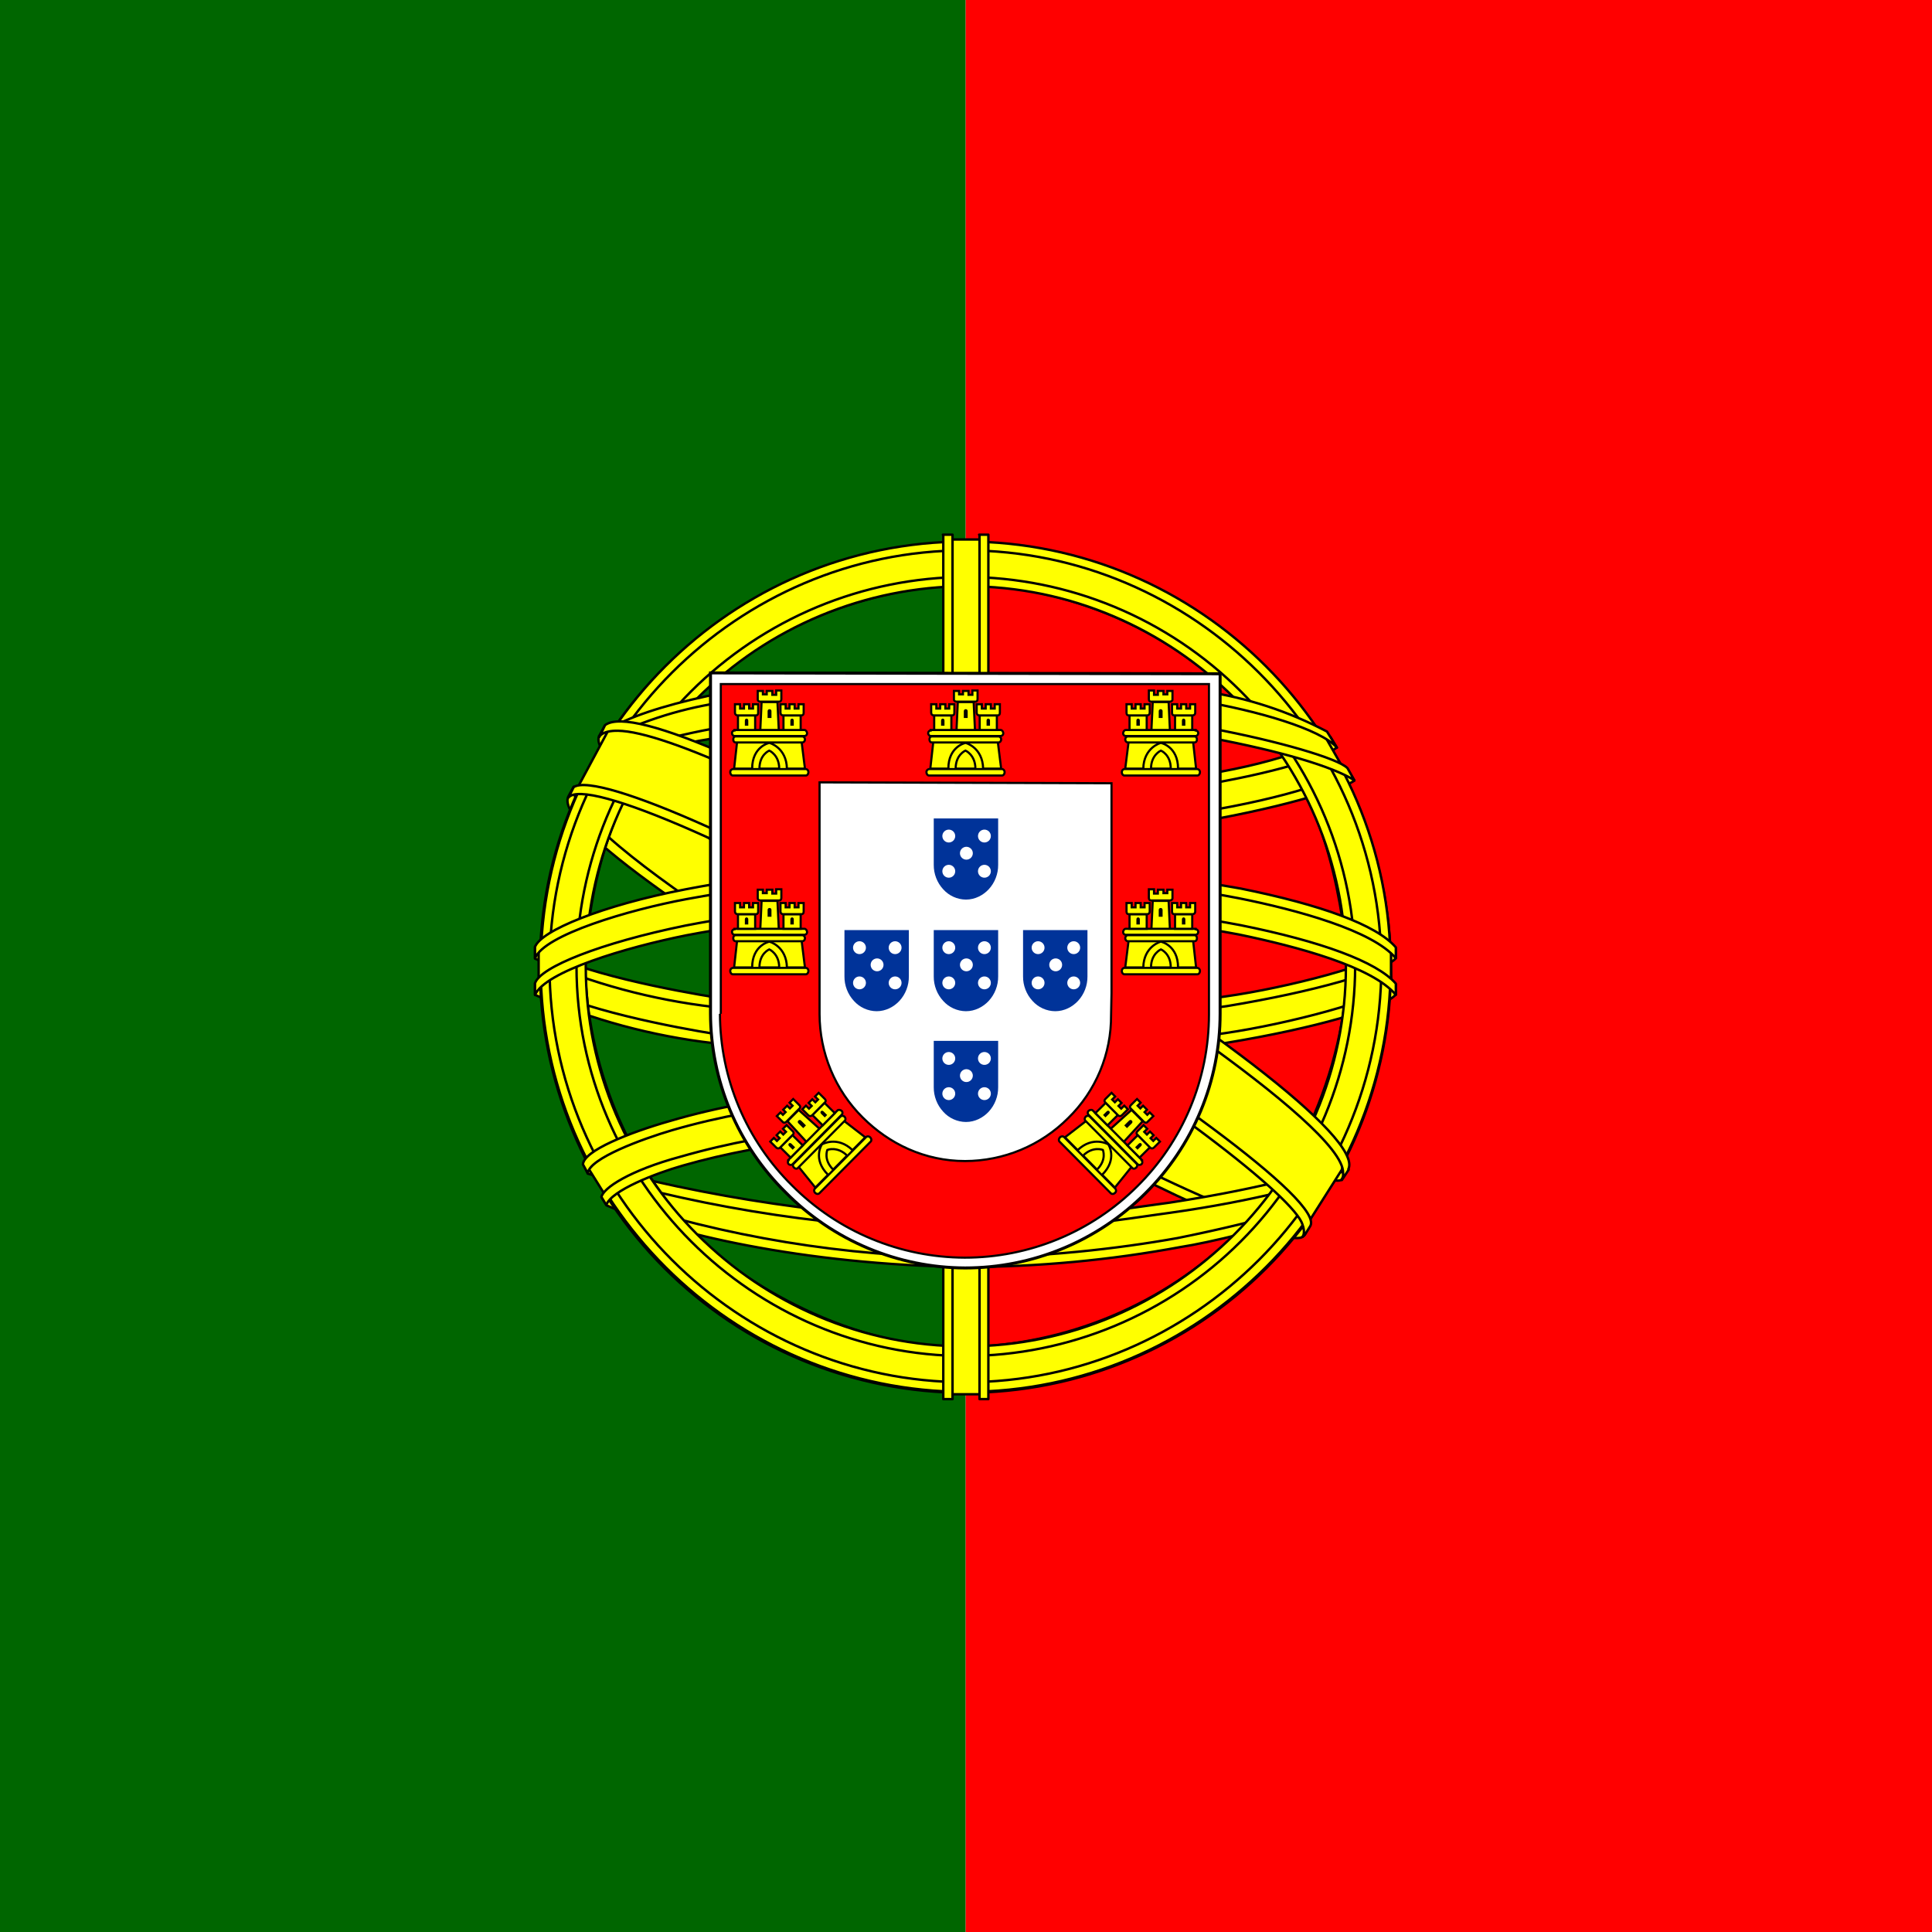 <svg xmlns="http://www.w3.org/2000/svg" xmlns:xlink="http://www.w3.org/1999/xlink" width="1080" zoomAndPan="magnify" viewBox="0 0 810 810" height="1080" preserveAspectRatio="xMidYMid meet" version="1.0"><rect x="-81" width="972" fill="#ffffff" y="-81" height="972" fill-opacity="1"/><rect x="-81" width="972" fill="#ffffff" y="-81" height="972" fill-opacity="1"/><rect x="-81" width="972" fill="#ffffff" y="-81" height="972" fill-opacity="1"/><path fill="#ff0000" d="M 404.801 0 L 1052.801 0 L 1052.801 810 L 404.801 810 Z M 404.801 0 " fill-opacity="1" fill-rule="nonzero"/><path fill="#006600" d="M -27.199 0 L 404.801 0 L 404.801 810 L -27.199 810 Z M -27.199 0 " fill-opacity="1" fill-rule="nonzero"/><path stroke-linecap="round" transform="matrix(1.688, 0, 0, 1.688, -27.199, 0)" fill-opacity="1" fill="#ffff00" fill-rule="evenodd" stroke-linejoin="round" d="M 339.5 306.199 C 307.199 305.199 159.5 213 158.5 198.199 L 166.599 184.699 C 181.301 206 332.301 295.699 347.199 292.5 L 339.5 306.199 " stroke="#000000" stroke-width="0.6" stroke-opacity="1" stroke-miterlimit="4"/><path stroke-linecap="round" transform="matrix(1.688, 0, 0, 1.688, -27.199, 0)" fill-opacity="1" fill="#ffff00" fill-rule="evenodd" stroke-linejoin="round" d="M 164.9 182.801 C 162 190.6 203.5 216.199 253.301 246.6 C 303.199 276.9 346.199 295.6 349.301 293 L 350.801 290.199 C 350.199 291.199 348.801 291.5 346.5 290.801 C 333 286.9 297.9 270.801 254.4 244.4 C 210.801 218 173 193.699 167.099 183.4 C 166.632 182.419 166.433 181.384 166.5 180.301 L 166.301 180.301 L 165.099 182.5 Z M 340.199 306.6 C 339.699 307.6 338.599 307.6 336.699 307.4 C 324.699 306.1 288.099 288.301 244.801 262.4 C 194.4 232.199 152.801 204.801 157.4 197.6 L 158.599 195.4 L 158.801 195.5 C 154.801 207.699 240.9 256.9 246 260.1 C 295.801 290.9 337.801 309 341.5 304.301 Z M 340.199 306.6 " stroke="#000000" stroke-width="0.6" stroke-opacity="1" stroke-miterlimit="4"/><path stroke-linecap="round" transform="matrix(1.688, 0, 0, 1.688, -27.199, 0)" fill-opacity="1" fill="#ffff00" fill-rule="evenodd" stroke-linejoin="round" d="M 256.199 207.199 C 288.4 206.9 328.199 202.801 351.199 193.6 L 346.199 185.6 C 332.699 193.1 292.699 198.1 255.9 198.801 C 212.5 198.4 181.801 194.301 166.4 184 L 161.801 192.6 C 190 204.6 219 207.1 256.199 207.199 " stroke="#000000" stroke-width="0.6" stroke-opacity="1" stroke-miterlimit="4"/><path stroke-linecap="round" transform="matrix(1.688, 0, 0, 1.688, -27.199, 0)" fill-opacity="1" fill="#ffff00" fill-rule="evenodd" stroke-linejoin="round" d="M 352.5 193.801 C 351.699 195.1 336.699 200.199 314.699 204 C 295.278 206.942 275.745 208.377 256.099 208.301 C 237.285 208.37 218.551 207.171 199.9 204.699 C 176.801 201.1 164.9 196.1 160.4 194.301 L 161.5 192.1 C 174.199 197.1 186.199 200.1 200.199 202.301 C 218.715 204.801 237.317 206.032 256 206 C 275.542 206.021 294.974 204.588 314.301 201.699 C 336.801 198 349.099 193.301 350.9 191.199 L 352.5 193.9 Z M 348.099 185.699 C 345.699 187.699 333.5 192 312.099 195.4 C 293.597 198.076 274.995 199.41 256.301 199.4 C 234.301 199.4 216.199 197.801 202.5 195.801 C 180.699 193 169.099 187.801 164.9 186.4 L 166.199 184.199 C 169.5 185.9 180.599 190.4 202.699 193.5 C 220.488 195.882 238.354 197.016 256.301 196.9 C 274.863 196.905 293.331 195.572 311.699 192.9 C 333.199 189.9 344.801 184.5 346.599 183.1 Z M 150.301 246 C 170.099 256.699 214.199 262 255.9 262.4 C 293.9 262.5 343.301 256.6 361.801 246.801 L 361.301 236.1 C 355.5 245.1 302.5 253.801 255.5 253.5 C 208.5 253.1 164.801 245.9 150.199 236.5 L 150.199 246 " stroke="#000000" stroke-width="0.6" stroke-opacity="1" stroke-miterlimit="4"/><path stroke-linecap="round" transform="matrix(1.688, 0, 0, 1.688, -27.199, 0)" fill-opacity="1" fill="#ffff00" fill-rule="evenodd" stroke-linejoin="round" d="M 362.801 244.5 L 362.801 247 C 360 250.4 342.599 255.4 320.801 259 C 299.111 262.118 277.31 263.583 255.4 263.4 C 234.623 263.576 213.956 262.144 193.4 259.1 C 185.743 258.215 178.194 256.766 170.752 254.757 C 163.312 252.745 156.06 250.192 149 247.1 L 149 244.199 C 158.699 250.6 184.9 255.4 193.699 256.801 C 209.5 259.199 229.801 261 255.4 261 C 282.301 261 303.801 259.1 320.4 256.6 C 336.099 254.301 358.4 248.4 362.801 244.5 Z M 362.801 235.5 L 362.801 238 C 360 241.301 342.599 246.301 320.801 249.9 C 299.113 253.051 277.315 254.551 255.4 254.4 C 234.625 254.523 213.958 253.088 193.4 250.1 C 185.743 249.215 178.194 247.766 170.752 245.757 C 163.312 243.745 156.06 241.192 149 238.1 L 149 235.1 C 158.699 241.6 185 246.301 193.699 247.699 C 214.157 250.697 234.724 252.13 255.4 252 C 282.301 252 303.9 250 320.4 247.5 C 336.099 245.301 358.4 239.4 362.801 235.5 Z M 255.801 304.301 C 210.199 304.1 171.099 291.9 162.801 289.9 L 168.801 299.301 C 182.824 304.266 197.178 307.951 211.861 310.354 C 226.544 312.757 241.324 313.838 256.199 313.6 C 290.9 312.6 321.199 309.9 342.5 299.5 L 348.699 289.699 C 334.199 296.6 284.699 304.301 255.699 304.301 " stroke="#000000" stroke-width="0.6" stroke-opacity="1" stroke-miterlimit="4"/><path stroke-linecap="round" transform="matrix(1.688, 0, 0, 1.688, -27.199, 0)" fill-opacity="1" fill="#ffff00" fill-rule="evenodd" stroke-linejoin="round" d="M 344.9 297.301 C 343.988 298.648 343.055 299.981 342.099 301.301 C 332.099 304.9 316.099 308.699 309.5 309.699 C 291.752 313.007 273.852 314.674 255.801 314.699 C 215.4 314.1 182.301 306.199 166.801 299.4 L 165.5 297.301 L 165.699 296.9 L 167.801 297.801 C 182.03 302.509 196.542 306.079 211.331 308.512 C 226.123 310.942 241.011 312.206 256 312.301 C 274.801 312.301 293.5 310.199 308.599 307.5 C 331.801 302.801 341.199 299.301 344.099 297.699 L 344.801 297.301 Z M 350.199 288.5 C 349.542 289.671 348.875 290.838 348.199 292 C 342.801 294 328.199 298.199 306.9 301.199 C 292.9 303.1 284.199 305 256.301 305.5 C 240.354 305.34 224.493 304.088 208.717 301.743 C 192.944 299.398 177.405 295.984 162.099 291.5 L 161 289 C 176.548 293.296 192.305 296.618 208.266 298.961 C 224.227 301.301 240.271 302.648 256.4 303 C 281.9 302.5 292.801 300.6 306.699 298.699 C 331.5 294.9 344 290.699 347.699 289.6 C 347.701 289.532 347.701 289.468 347.699 289.4 L 350.301 288.4 Z M 350.199 288.5 " stroke="#000000" stroke-width="0.6" stroke-opacity="1" stroke-miterlimit="4"/><path stroke-linecap="round" transform="matrix(1.688, 0, 0, 1.688, -27.199, 0)" fill-opacity="1" fill="#ffff00" fill-rule="evenodd" stroke-linejoin="round" d="M 350.801 237.6 C 350.9 267.6 335.5 294.6 323.199 306.4 C 320.954 308.59 318.611 310.669 316.169 312.637 C 313.727 314.604 311.197 316.451 308.579 318.181 C 305.963 319.907 303.268 321.509 300.5 322.981 C 297.731 324.454 294.898 325.794 292.002 326.998 C 289.106 328.201 286.16 329.266 283.164 330.192 C 280.167 331.118 277.134 331.898 274.062 332.537 C 270.991 333.174 267.898 333.667 264.78 334.012 C 261.662 334.354 258.537 334.551 255.4 334.6 C 225.099 335.1 196.599 315.4 188.9 306.699 C 186.771 304.44 184.748 302.088 182.836 299.644 C 180.921 297.197 179.125 294.669 177.444 292.058 C 175.764 289.447 174.208 286.764 172.775 284.009 C 171.342 281.255 170.039 278.44 168.866 275.565 C 167.694 272.69 166.655 269.766 165.752 266.794 C 164.849 263.824 164.083 260.817 163.458 257.778 C 162.831 254.736 162.347 251.671 162.002 248.586 C 161.66 245.5 161.458 242.405 161.4 239.301 C 163.199 206.5 176.099 183.699 194.699 168 C 196.937 166.157 199.25 164.419 201.639 162.778 C 204.028 161.139 206.484 159.606 209.007 158.181 C 211.53 156.755 214.109 155.442 216.745 154.243 C 219.384 153.042 222.067 151.958 224.801 150.993 C 227.532 150.028 230.301 149.183 233.106 148.458 C 235.912 147.734 238.743 147.132 241.602 146.655 C 244.458 146.178 247.333 145.826 250.22 145.6 C 253.109 145.375 256.002 145.273 258.9 145.301 C 262.305 145.465 265.694 145.808 269.065 146.324 C 272.435 146.843 275.771 147.535 279.067 148.4 C 282.366 149.266 285.611 150.301 288.801 151.505 C 291.993 152.708 295.111 154.074 298.16 155.602 C 301.208 157.13 304.169 158.812 307.042 160.65 C 309.914 162.486 312.685 164.468 315.352 166.593 C 318.018 168.718 320.567 170.977 322.998 173.368 C 325.43 175.759 327.729 178.269 329.9 180.9 C 342.4 196.1 347.9 212.6 350.801 237.6 Z M 255.599 135 C 257.326 135 259.051 135.042 260.775 135.127 C 262.5 135.211 264.222 135.338 265.94 135.505 C 267.66 135.674 269.373 135.884 271.079 136.137 C 272.787 136.389 274.488 136.681 276.183 137.016 C 277.875 137.352 279.56 137.729 281.236 138.146 C 282.91 138.562 284.574 139.021 286.227 139.521 C 287.879 140.019 289.521 140.558 291.146 141.137 C 292.773 141.715 294.384 142.333 295.981 142.991 C 297.576 143.648 299.157 144.345 300.717 145.081 C 302.28 145.815 303.824 146.588 305.349 147.398 C 306.873 148.208 308.377 149.056 309.861 149.94 C 311.342 150.822 312.803 151.741 314.243 152.697 C 315.68 153.653 317.095 154.641 318.484 155.667 C 319.875 156.69 321.238 157.748 322.576 158.838 C 323.914 159.928 325.224 161.051 326.509 162.206 C 327.792 163.361 329.046 164.546 330.273 165.764 C 331.498 166.979 332.692 168.225 333.856 169.5 C 335.021 170.773 336.155 172.076 337.255 173.405 C 338.356 174.736 339.423 176.093 340.458 177.475 C 341.493 178.856 342.493 180.262 343.461 181.694 C 344.426 183.125 345.356 184.579 346.25 186.056 C 347.146 187.53 348.005 189.028 348.826 190.546 C 349.648 192.065 350.433 193.602 351.178 195.16 C 351.926 196.715 352.634 198.289 353.303 199.882 C 353.972 201.472 354.604 203.079 355.194 204.701 C 355.785 206.324 356.336 207.958 356.847 209.609 C 357.359 211.257 357.831 212.917 358.259 214.59 C 358.69 216.262 359.079 217.942 359.428 219.634 C 359.775 221.324 360.081 223.023 360.347 224.729 C 360.611 226.435 360.836 228.146 361.016 229.863 C 361.199 231.581 361.338 233.301 361.435 235.025 C 361.532 236.748 361.588 238.475 361.599 240.199 C 361.602 241.931 361.558 243.66 361.474 245.387 C 361.391 247.116 361.264 248.84 361.095 250.563 C 360.926 252.285 360.715 254.002 360.461 255.713 C 360.208 257.426 359.912 259.13 359.576 260.826 C 359.238 262.523 358.859 264.211 358.44 265.889 C 358.021 267.567 357.56 269.236 357.058 270.891 C 356.555 272.546 356.014 274.19 355.43 275.819 C 354.849 277.449 354.227 279.063 353.565 280.66 C 352.903 282.259 352.201 283.84 351.463 285.405 C 350.724 286.97 349.947 288.514 349.132 290.042 C 348.315 291.567 347.463 293.072 346.574 294.556 C 345.685 296.042 344.759 297.502 343.798 298.942 C 342.838 300.38 341.842 301.794 340.812 303.185 C 339.782 304.574 338.717 305.938 337.62 307.275 C 336.523 308.613 335.393 309.924 334.231 311.206 C 333.069 312.488 331.877 313.741 330.655 314.965 C 329.43 316.188 328.178 317.382 326.896 318.544 C 325.616 319.706 324.305 320.836 322.967 321.933 C 321.63 323.032 320.266 324.095 318.877 325.127 C 317.488 326.157 316.074 327.153 314.634 328.116 C 313.197 329.076 311.736 330.002 310.252 330.891 C 308.768 331.782 307.261 332.634 305.736 333.449 C 304.211 334.266 302.667 335.044 301.102 335.785 C 299.537 336.523 297.956 337.225 296.359 337.887 C 294.759 338.549 293.146 339.171 291.516 339.755 C 289.889 340.338 288.245 340.882 286.59 341.384 C 284.935 341.887 283.266 342.347 281.588 342.769 C 279.91 343.188 278.222 343.567 276.525 343.905 C 274.829 344.243 273.125 344.537 271.412 344.792 C 269.701 345.046 267.984 345.257 266.264 345.428 C 264.542 345.597 262.815 345.725 261.088 345.81 C 259.359 345.894 257.629 345.938 255.9 345.938 C 254.169 345.938 252.44 345.894 250.713 345.81 C 248.984 345.725 247.259 345.597 245.537 345.428 C 243.815 345.257 242.099 345.046 240.386 344.792 C 238.676 344.537 236.972 344.243 235.275 343.905 C 233.579 343.567 231.889 343.188 230.211 342.769 C 228.532 342.347 226.866 341.887 225.211 341.384 C 223.555 340.882 221.912 340.338 220.282 339.755 C 218.655 339.171 217.042 338.549 215.442 337.887 C 213.842 337.225 212.261 336.523 210.699 335.785 C 209.134 335.044 207.59 334.266 206.062 333.449 C 204.537 332.634 203.032 331.782 201.548 330.891 C 200.065 330.002 198.604 329.076 197.164 328.116 C 195.727 327.153 194.312 326.157 192.923 325.127 C 191.532 324.095 190.169 323.032 188.833 321.933 C 187.495 320.836 186.185 319.706 184.903 318.544 C 183.623 317.382 182.37 316.188 181.146 314.965 C 179.923 313.741 178.731 312.488 177.569 311.206 C 176.407 309.924 175.278 308.613 174.18 307.275 C 173.083 305.938 172.018 304.574 170.988 303.185 C 169.958 301.794 168.963 300.38 168 298.942 C 167.039 297.502 166.116 296.042 165.227 294.556 C 164.336 293.072 163.484 291.567 162.669 290.042 C 161.854 288.514 161.076 286.97 160.338 285.405 C 159.597 283.84 158.898 282.259 158.236 280.66 C 157.574 279.063 156.951 277.449 156.37 275.819 C 155.787 274.19 155.245 272.546 154.743 270.891 C 154.241 269.236 153.78 267.567 153.361 265.889 C 152.94 264.211 152.562 262.523 152.224 260.826 C 151.889 259.13 151.592 257.426 151.34 255.713 C 151.086 254.002 150.875 252.285 150.706 250.563 C 150.537 248.84 150.41 247.116 150.326 245.387 C 150.241 243.66 150.199 241.931 150.199 240.199 C 150.099 182.199 197.5 135 255.599 135 " stroke="#000000" stroke-width="0.6" stroke-opacity="1" stroke-miterlimit="4"/><path stroke-linecap="round" transform="matrix(1.688, 0, 0, 1.688, -27.199, 0)" fill-opacity="1" fill="#ffff00" fill-rule="evenodd" stroke-linejoin="round" d="M 255.9 134.5 C 314.099 134.5 361.5 181.9 361.5 240.1 C 361.5 298.301 314.099 345.699 256 345.699 C 197.9 345.699 150.4 298.301 150.4 240.1 C 150.4 181.9 197.801 134.5 256 134.5 Z M 152.599 240 C 152.599 296.801 199.301 343.301 255.9 343.301 C 312.5 343.301 359.199 296.801 359.199 240 C 359.199 183.199 312.5 136.699 255.9 136.699 C 199.301 136.699 152.599 183.199 152.599 240 Z M 152.599 240 " stroke="#000000" stroke-width="0.6" stroke-opacity="1" stroke-miterlimit="4"/><path stroke-linecap="round" transform="matrix(1.688, 0, 0, 1.688, -27.199, 0)" fill-opacity="1" fill="#ffff00" fill-rule="evenodd" stroke-linejoin="round" d="M 256 143.301 C 257.581 143.306 259.162 143.35 260.741 143.431 C 262.319 143.512 263.896 143.634 265.47 143.792 C 267.042 143.951 268.611 144.15 270.173 144.387 C 271.738 144.62 273.294 144.896 274.845 145.208 C 276.396 145.519 277.937 145.87 279.47 146.257 C 281.002 146.644 282.525 147.069 284.037 147.53 C 285.548 147.993 287.048 148.491 288.537 149.028 C 290.025 149.562 291.5 150.134 292.958 150.741 C 294.419 151.347 295.863 151.991 297.292 152.669 C 298.72 153.347 300.132 154.06 301.525 154.806 C 302.919 155.553 304.294 156.333 305.648 157.148 C 307.005 157.963 308.338 158.81 309.653 159.687 C 310.967 160.567 312.259 161.479 313.528 162.421 C 314.798 163.363 316.044 164.338 317.266 165.34 C 318.488 166.345 319.685 167.377 320.856 168.44 C 322.028 169.502 323.171 170.593 324.289 171.711 C 325.407 172.829 326.498 173.972 327.56 175.144 C 328.623 176.315 329.655 177.512 330.66 178.734 C 331.662 179.956 332.636 181.201 333.579 182.472 C 334.521 183.741 335.433 185.032 336.312 186.347 C 337.192 187.662 338.037 188.995 338.852 190.352 C 339.667 191.706 340.447 193.081 341.194 194.475 C 341.94 195.868 342.653 197.28 343.331 198.708 C 344.009 200.137 344.653 201.581 345.259 203.042 C 345.866 204.5 346.437 205.975 346.974 207.463 C 347.509 208.951 348.007 210.451 348.47 211.963 C 348.93 213.475 349.356 214.998 349.743 216.53 C 350.132 218.065 350.481 219.606 350.792 221.155 C 351.104 222.706 351.38 224.262 351.616 225.826 C 351.849 227.389 352.048 228.958 352.208 230.53 C 352.366 232.104 352.488 233.681 352.569 235.259 C 352.653 236.838 352.694 238.419 352.699 240 C 352.694 241.581 352.653 243.162 352.569 244.743 C 352.488 246.322 352.366 247.898 352.208 249.472 C 352.048 251.046 351.852 252.616 351.616 254.181 C 351.38 255.743 351.104 257.301 350.794 258.852 C 350.481 260.403 350.132 261.944 349.745 263.479 C 349.356 265.012 348.933 266.535 348.47 268.049 C 348.009 269.56 347.509 271.063 346.974 272.551 C 346.44 274.039 345.868 275.514 345.261 276.975 C 344.655 278.435 344.011 279.88 343.333 281.31 C 342.655 282.738 341.944 284.15 341.197 285.544 C 340.449 286.94 339.669 288.315 338.856 289.671 C 338.042 291.028 337.194 292.363 336.315 293.678 C 335.437 294.993 334.525 296.285 333.583 297.556 C 332.641 298.826 331.667 300.072 330.664 301.296 C 329.66 302.519 328.627 303.715 327.565 304.889 C 326.505 306.06 325.414 307.206 324.296 308.326 C 323.178 309.444 322.035 310.535 320.863 311.6 C 319.692 312.662 318.495 313.697 317.273 314.701 C 316.051 315.706 314.805 316.681 313.535 317.623 C 312.266 318.567 310.974 319.479 309.66 320.361 C 308.347 321.241 307.011 322.088 305.657 322.905 C 304.301 323.72 302.926 324.502 301.532 325.25 C 300.139 325.998 298.729 326.713 297.298 327.391 C 295.87 328.069 294.426 328.715 292.967 329.324 C 291.507 329.933 290.032 330.505 288.544 331.042 C 287.058 331.579 285.555 332.079 284.044 332.542 C 282.532 333.005 281.009 333.431 279.474 333.819 C 277.942 334.208 276.4 334.56 274.849 334.873 C 273.298 335.188 271.743 335.463 270.178 335.701 C 268.613 335.938 267.046 336.137 265.472 336.299 C 263.898 336.458 262.322 336.581 260.743 336.664 C 259.162 336.748 257.581 336.794 256 336.801 C 203 336.801 159.301 293.199 159.301 240 C 159.305 238.419 159.352 236.84 159.435 235.262 C 159.518 233.683 159.641 232.106 159.801 230.535 C 159.963 228.961 160.162 227.394 160.398 225.831 C 160.636 224.269 160.91 222.713 161.224 221.162 C 161.537 219.613 161.889 218.072 162.275 216.539 C 162.664 215.007 163.09 213.486 163.553 211.975 C 164.016 210.463 164.516 208.963 165.051 207.477 C 165.588 205.988 166.16 204.516 166.766 203.056 C 167.375 201.597 168.018 200.153 168.697 198.727 C 169.375 197.299 170.088 195.887 170.836 194.495 C 171.583 193.102 172.363 191.727 173.178 190.373 C 173.993 189.019 174.84 187.683 175.72 186.37 C 176.599 185.058 177.509 183.766 178.451 182.498 C 179.396 181.227 180.368 179.981 181.373 178.762 C 182.375 177.539 183.407 176.343 184.47 175.171 C 185.532 174.002 186.62 172.856 187.738 171.738 C 188.856 170.62 190.002 169.532 191.171 168.47 C 192.342 167.407 193.539 166.375 194.761 165.37 C 195.981 164.368 197.227 163.396 198.498 162.451 C 199.766 161.509 201.058 160.6 202.37 159.72 C 203.683 158.84 205.018 157.993 206.373 157.178 C 207.727 156.363 209.102 155.583 210.495 154.836 C 211.886 154.088 213.298 153.375 214.727 152.697 C 216.153 152.019 217.597 151.375 219.055 150.766 C 220.516 150.16 221.988 149.588 223.477 149.051 C 224.963 148.516 226.463 148.016 227.974 147.553 C 229.486 147.09 231.007 146.664 232.539 146.275 C 234.072 145.887 235.613 145.537 237.162 145.225 C 238.713 144.91 240.268 144.634 241.831 144.398 C 243.393 144.162 244.961 143.963 246.535 143.801 C 248.106 143.641 249.683 143.519 251.261 143.435 C 252.84 143.352 254.419 143.306 256 143.301 Z M 161.599 240 C 161.599 292 204.199 334.4 256 334.4 C 307.801 334.4 350.4 291.9 350.4 240 C 350.4 188 307.801 145.6 256 145.6 C 254.456 145.606 252.914 145.65 251.375 145.731 C 249.833 145.815 248.294 145.933 246.759 146.09 C 245.224 146.248 243.694 146.442 242.169 146.674 C 240.643 146.905 239.123 147.174 237.611 147.479 C 236.099 147.785 234.595 148.127 233.099 148.507 C 231.602 148.887 230.118 149.303 228.641 149.755 C 227.167 150.206 225.704 150.694 224.25 151.218 C 222.798 151.741 221.361 152.299 219.937 152.891 C 218.511 153.486 217.104 154.113 215.708 154.775 C 214.315 155.437 212.94 156.134 211.579 156.863 C 210.22 157.593 208.877 158.356 207.555 159.15 C 206.234 159.947 204.93 160.773 203.648 161.632 C 202.366 162.491 201.106 163.38 199.868 164.299 C 198.627 165.22 197.412 166.169 196.22 167.15 C 195.028 168.13 193.861 169.137 192.717 170.174 C 191.574 171.211 190.456 172.273 189.366 173.366 C 188.275 174.456 187.211 175.574 186.173 176.718 C 185.136 177.861 184.129 179.028 183.15 180.22 C 182.169 181.412 181.22 182.627 180.301 183.866 C 179.379 185.106 178.491 186.366 177.632 187.648 C 176.773 188.931 175.947 190.234 175.15 191.556 C 174.356 192.877 173.592 194.22 172.863 195.579 C 172.134 196.937 171.437 198.315 170.775 199.708 C 170.113 201.102 169.486 202.512 168.891 203.937 C 168.298 205.361 167.741 206.799 167.217 208.25 C 166.694 209.701 166.206 211.167 165.754 212.641 C 165.303 214.118 164.886 215.602 164.507 217.1 C 164.127 218.595 163.785 220.1 163.479 221.611 C 163.173 223.123 162.905 224.644 162.673 226.169 C 162.442 227.694 162.248 229.225 162.09 230.759 C 161.933 232.294 161.815 233.833 161.731 235.373 C 161.65 236.914 161.606 238.456 161.599 240 Z M 161.599 240 " stroke="#000000" stroke-width="0.6" stroke-opacity="1" stroke-miterlimit="4"/><path stroke-linecap="round" transform="matrix(1.688, 0, 0, 1.688, -27.199, 0)" fill-opacity="1" fill="#ffff00" fill-rule="evenodd" stroke-linejoin="round" d="M 260.301 134 L 251.199 134 L 251.199 346.301 L 260.199 346.301 Z M 260.301 134 " stroke="#000000" stroke-width="0.6" stroke-opacity="1" stroke-miterlimit="4"/><path stroke-linecap="round" transform="matrix(1.688, 0, 0, 1.688, -27.199, 0)" fill-opacity="1" fill="#ffff00" fill-rule="evenodd" stroke-linejoin="round" d="M 259.301 132.801 L 261.599 132.801 L 261.599 347.5 L 259.4 347.5 L 259.4 132.801 Z M 250.301 132.801 L 252.699 132.801 L 252.699 347.5 L 250.4 347.5 L 250.4 132.801 Z M 250.301 132.801 " stroke="#000000" stroke-width="0.6" stroke-opacity="1" stroke-miterlimit="4"/><path stroke-linecap="round" transform="matrix(1.688, 0, 0, 1.688, -27.199, 0)" fill-opacity="1" fill="#ffff00" fill-rule="evenodd" stroke-linejoin="round" d="M 361.599 244.199 L 361.599 236.4 L 355.199 230.4 L 318.9 220.801 L 266.699 215.5 L 203.699 218.699 L 158.9 229.301 L 149.9 236 L 149.9 243.9 L 172.801 233.6 L 227.199 225.1 L 279.5 225.1 L 317.9 229.301 L 344.5 235.699 Z M 361.599 244.199 " stroke="#000000" stroke-width="0.6" stroke-opacity="1" stroke-miterlimit="4"/><path stroke-linecap="round" transform="matrix(1.688, 0, 0, 1.688, -27.199, 0)" fill-opacity="1" fill="#ffff00" fill-rule="evenodd" stroke-linejoin="round" d="M 256 223.801 C 280.9 223.801 305 226.1 324.301 229.801 C 344.099 233.801 358 238.801 362.801 244.301 L 362.801 247.1 C 357 240.1 338.301 235.1 323.801 232.1 C 304.801 228.5 280.801 226.1 255.9 226.1 C 229.801 226.1 205.4 228.699 186.599 232.301 C 171.599 235.301 151.5 241.301 149 247.1 L 149 244.199 C 150.301 240.199 165.301 234.199 186.301 229.9 C 205.199 226.199 229.599 223.801 255.9 223.801 Z M 256 214.699 C 278.947 214.655 301.713 216.655 324.301 220.699 C 344.099 224.699 358 229.699 362.801 235.301 L 362.801 238 C 357 231.1 338.301 226 323.801 223.1 C 304.801 219.4 280.801 217.1 255.9 217.1 C 232.641 217.025 209.574 219.093 186.699 223.301 C 172.199 226 151.301 232.199 149 238 L 149 235.199 C 150.4 231.199 165.599 224.9 186.301 220.9 C 205.301 217.199 229.599 214.699 256 214.699 Z M 255.4 168.5 C 294.699 168.301 329 174 344.699 182 L 350.4 192 C 336.801 184.6 299.801 177 255.5 178 C 219.4 178.301 180.801 182 161.5 192.4 L 168.301 181 C 184.199 172.699 221.599 168.5 255.4 168.5 " stroke="#000000" stroke-width="0.6" stroke-opacity="1" stroke-miterlimit="4"/><path stroke-linecap="round" transform="matrix(1.688, 0, 0, 1.688, -27.199, 0)" fill-opacity="1" fill="#ffff00" fill-rule="evenodd" stroke-linejoin="round" d="M 256 176.699 C 276.558 176.354 296.991 177.787 317.301 181 C 333.301 184 348.599 188.4 350.801 190.801 L 352.5 193.801 C 347.199 190.4 333.9 186.5 316.9 183.301 C 299.9 180.1 278.199 179 255.9 179.1 C 230.599 179 210.9 180.301 194.099 183.301 C 188.31 184.111 182.62 185.382 177.035 187.109 C 171.449 188.838 166.037 191 160.801 193.6 L 162.5 190.5 C 168.5 187.5 177.801 183.801 193.599 180.9 C 211.099 177.699 231 176.801 256 176.699 Z M 256 167.699 C 277.4 167.5 298.599 168.699 315.099 171.699 C 320.444 172.493 325.685 173.729 330.822 175.407 C 335.958 177.086 340.919 179.183 345.699 181.699 L 348.199 185.699 C 344 181 328.199 176.5 314.099 174.1 C 297.699 171.199 277.4 170.1 256 169.9 C 236.046 169.722 216.213 171.19 196.5 174.301 C 186.143 175.743 176.278 178.775 166.9 183.4 L 169.099 180.1 C 174.9 177.1 184.301 174.301 196.099 172 C 215.942 168.847 235.91 167.382 256 167.6 Z M 308.4 284 C 291.028 280.993 273.528 279.66 255.9 280 C 190.4 280.801 169.301 293.5 166.699 297.301 L 161.699 289.301 C 178.5 277.301 214.099 270.5 256.301 271.1 C 278.199 271.5 297.099 273 312.9 276.1 L 308.4 284.1 " stroke="#000000" stroke-width="0.6" stroke-opacity="1" stroke-miterlimit="4"/><path stroke-linecap="round" transform="matrix(1.688, 0, 0, 1.688, -27.199, 0)" fill-opacity="1" fill="#ffff00" fill-rule="evenodd" stroke-linejoin="round" d="M 255.599 278.9 C 273.801 279.199 291.599 279.9 308.9 283.1 L 307.699 285.301 C 291.699 282.301 274.5 281.301 255.699 281.301 C 231.4 281.1 207 283.4 185.699 289.5 C 179 291.4 167.9 295.699 166.699 299.301 L 165.5 297.301 C 165.9 295.1 172.5 290.699 185.099 287.301 C 209.5 280.301 232.301 279 255.599 278.9 Z M 256.4 269.699 C 275.648 269.681 294.748 271.347 313.699 274.699 L 312.4 277 C 293.886 273.604 275.22 271.97 256.4 272.1 C 232.199 272.1 206.5 273.9 183.099 280.699 C 175.599 282.9 162.5 287.699 162.099 291.4 L 160.9 289.199 C 161.099 285.801 172.4 281.301 182.599 278.4 C 206.099 271.5 231.9 269.801 256.4 269.699 Z M 256.4 269.699 " stroke="#000000" stroke-width="0.6" stroke-opacity="1" stroke-miterlimit="4"/><path stroke-linecap="round" transform="matrix(1.688, 0, 0, 1.688, -27.199, 0)" fill-opacity="1" fill="#ffff00" fill-rule="evenodd" stroke-linejoin="round" d="M 349.4 290.5 L 341.599 302.801 L 318.9 282.699 L 260.301 243.199 L 194.099 206.9 L 159.801 195.199 L 167.099 181.6 L 169.599 180.301 L 190.9 185.6 L 261.301 221.9 L 301.9 247.5 L 336 272 L 349.9 288 Z M 349.4 290.5 " stroke="#000000" stroke-width="0.6" stroke-opacity="1" stroke-miterlimit="4"/><path stroke-linecap="round" transform="matrix(1.688, 0, 0, 1.688, -27.199, 0)" fill-opacity="1" fill="#ffff00" fill-rule="evenodd" stroke-linejoin="round" d="M 158.599 195.5 C 164.599 191.5 208.801 211.1 255.199 239.1 C 301.301 267.1 345.5 298.699 341.5 304.6 L 340.199 306.699 L 339.599 307.199 C 339.699 307.1 340.4 306.199 339.599 304.1 C 337.599 297.6 306.199 272.6 254.301 241.199 C 203.599 211.1 161.4 192.9 157.301 198.1 Z M 351 290.4 C 354.801 282.801 313.801 251.9 262.9 221.801 C 210.9 192.301 173.301 174.9 166.4 180.1 L 165 183 C 165 183.1 165 182.801 165.4 182.5 C 166.599 181.5 168.699 181.5 169.599 181.5 C 181.4 181.699 215.099 197.199 262.4 224.301 C 283.199 236.301 350 279.301 349.699 291.301 C 349.699 292.301 349.801 292.5 349.4 293.1 L 351.099 290.5 Z M 351 290.4 " stroke="#000000" stroke-width="0.6" stroke-opacity="1" stroke-miterlimit="4"/><path stroke-linecap="butt" transform="matrix(1.8, 0, 0, 1.8, -27.199, 45.056)" fill-opacity="1" fill="#ffffff" fill-rule="nonzero" stroke-linejoin="miter" d="M 180.6 210.999 C 180.605 212.937 180.702 214.866 180.898 216.793 C 181.093 218.718 181.382 220.63 181.766 222.529 C 182.15 224.426 182.625 226.301 183.196 228.149 C 183.765 230.001 184.424 231.817 185.173 233.603 C 185.922 235.389 186.757 237.132 187.679 238.835 C 188.602 240.537 189.604 242.19 190.689 243.792 C 191.774 245.396 192.935 246.941 194.175 248.429 C 195.412 249.918 196.72 251.342 198.1 252.7 C 199.463 254.083 200.889 255.395 202.38 256.639 C 203.873 257.88 205.422 259.046 207.028 260.135 C 208.636 261.224 210.292 262.231 211.998 263.158 C 213.704 264.085 215.453 264.925 217.241 265.678 C 219.031 266.431 220.852 267.095 222.708 267.668 C 224.561 268.241 226.44 268.722 228.341 269.109 C 230.244 269.497 232.161 269.792 234.092 269.99 C 236.023 270.189 237.959 270.291 239.899 270.3 C 241.846 270.3 243.786 270.204 245.722 270.014 C 247.658 269.823 249.58 269.538 251.488 269.158 C 253.395 268.779 255.281 268.306 257.143 267.741 C 259.003 267.177 260.832 266.522 262.631 265.777 C 264.428 265.033 266.184 264.202 267.901 263.284 C 269.615 262.368 271.282 261.368 272.898 260.287 C 274.517 259.206 276.078 258.05 277.581 256.815 C 279.085 255.58 280.524 254.276 281.9 252.9 C 283.274 251.533 284.578 250.103 285.811 248.609 C 287.043 247.114 288.2 245.563 289.281 243.952 C 290.361 242.344 291.36 240.686 292.278 238.981 C 293.193 237.273 294.025 235.524 294.769 233.735 C 295.513 231.947 296.169 230.124 296.735 228.271 C 297.299 226.418 297.772 224.541 298.152 222.642 C 298.532 220.741 298.818 218.827 299.012 216.9 C 299.203 214.97 299.298 213.037 299.3 211.101 L 299.3 131.9 L 180.6 131.7 Z M 180.6 210.999 " stroke="#000000" stroke-width="0.7" stroke-opacity="1" stroke-miterlimit="4"/><path stroke-linecap="butt" transform="matrix(1.8, 0, 0, 1.8, -27.199, 45.056)" fill-opacity="1" fill="#ff0000" fill-rule="nonzero" stroke-linejoin="miter" d="M 182.801 211.101 C 182.805 212.956 182.903 214.81 183.09 216.656 C 183.278 218.503 183.556 220.337 183.927 222.158 C 184.296 223.978 184.754 225.775 185.301 227.551 C 185.848 229.324 186.482 231.068 187.2 232.781 C 187.918 234.493 188.721 236.164 189.604 237.798 C 190.49 239.43 191.451 241.016 192.493 242.555 C 193.534 244.091 194.648 245.576 195.835 247.001 C 197.022 248.429 198.278 249.797 199.6 251.101 C 200.915 252.422 202.291 253.677 203.73 254.862 C 205.166 256.049 206.659 257.162 208.207 258.204 C 209.754 259.243 211.347 260.205 212.99 261.088 C 214.63 261.973 216.312 262.774 218.031 263.492 C 219.752 264.211 221.503 264.844 223.285 265.391 C 225.066 265.938 226.872 266.396 228.699 266.767 C 230.527 267.136 232.367 267.416 234.222 267.605 C 236.076 267.796 237.935 267.893 239.799 267.9 C 241.661 267.902 243.517 267.811 245.37 267.631 C 247.221 267.448 249.062 267.177 250.887 266.815 C 252.712 266.454 254.515 266.003 256.297 265.465 C 258.079 264.927 259.828 264.302 261.549 263.592 C 263.269 262.882 264.949 262.09 266.592 261.214 C 268.235 260.339 269.83 259.386 271.379 258.353 C 272.927 257.323 274.422 256.216 275.863 255.037 C 277.304 253.859 278.682 252.613 279.999 251.3 C 281.318 249.994 282.568 248.627 283.751 247.197 C 284.934 245.769 286.043 244.284 287.08 242.746 C 288.115 241.205 289.075 239.621 289.953 237.987 C 290.834 236.353 291.631 234.679 292.347 232.969 C 293.061 231.257 293.69 229.512 294.233 227.739 C 294.775 225.964 295.229 224.169 295.596 222.349 C 295.96 220.53 296.236 218.699 296.42 216.852 C 296.605 215.005 296.698 213.156 296.7 211.301 L 296.7 134.3 L 183.001 134.3 L 183.001 211.101 M 274.001 157.401 L 274.001 206.301 L 273.901 211.4 C 273.916 213.633 273.71 215.847 273.28 218.039 C 272.851 220.231 272.206 222.357 271.347 224.419 C 270.487 226.481 269.43 228.436 268.178 230.285 C 266.924 232.134 265.498 233.84 263.901 235.4 C 262.325 236.98 260.613 238.39 258.76 239.634 C 256.909 240.877 254.954 241.928 252.894 242.785 C 250.835 243.642 248.712 244.291 246.525 244.731 C 244.339 245.172 242.13 245.396 239.899 245.4 C 230.5 245.4 222.2 241.4 216 235.2 C 214.42 233.625 213.009 231.912 211.766 230.059 C 210.524 228.208 209.474 226.253 208.615 224.193 C 207.757 222.134 207.109 220.011 206.668 217.826 C 206.228 215.639 206.006 213.429 206 211.201 L 206 157.199 Z M 274.001 157.401 " stroke="#000000" stroke-width="0.5" stroke-opacity="1" stroke-miterlimit="4"/><path fill="#ffff00" d="M 315.16 322.977 C 315.344 313.078 322.363 310.738 322.363 310.738 C 322.543 310.738 330.102 313.258 330.102 323.156 L 315.16 323.156 " fill-opacity="1" fill-rule="nonzero"/><path stroke-linecap="butt" transform="matrix(1.8, 0, 0, 1.8, -27.199, 45.056)" fill-opacity="1" fill="#ffff00" fill-rule="nonzero" stroke-linejoin="miter" d="M 186.801 147.701 L 186.1 154 L 190.301 154 C 190.301 148.801 194.3 148 194.3 148 C 194.4 148 198.3 149.1 198.4 154 L 202.599 154 L 201.8 147.601 L 186.801 147.601 Z M 185.8 154.1 L 202.801 154.1 C 203.1 154.1 203.4 154.4 203.4 154.799 C 203.4 155.3 203.1 155.6 202.801 155.6 L 185.8 155.6 C 185.501 155.6 185.199 155.3 185.199 154.799 C 185.199 154.4 185.501 154.1 185.9 154.1 Z M 185.8 154.1 " stroke="#000000" stroke-width="0.5" stroke-opacity="1" stroke-miterlimit="4"/><path stroke-linecap="butt" transform="matrix(1.8, 0, 0, 1.8, -27.199, 45.056)" fill-opacity="1" fill="#ffff00" fill-rule="nonzero" stroke-linejoin="miter" d="M 192 154 C 192 150.7 194.3 149.799 194.3 149.799 C 194.3 149.799 196.601 150.799 196.601 154 L 192 154 M 186.199 145.001 L 202.499 145.001 C 202.801 145.001 203.1 145.4 203.1 145.799 C 203.1 146.099 202.801 146.401 202.499 146.401 L 186.199 146.401 C 185.9 146.401 185.6 146.099 185.6 145.7 C 185.6 145.4 185.9 145.101 186.199 145.101 Z M 186.601 146.5 L 202 146.5 C 202.3 146.5 202.599 146.8 202.599 147.199 C 202.599 147.601 202.3 147.9 202 147.9 L 186.501 147.9 C 186.1 147.9 185.9 147.601 185.9 147.199 C 185.9 146.8 186.1 146.5 186.501 146.5 Z M 191.601 135.899 L 192.801 135.899 L 192.801 136.7 L 193.699 136.7 L 193.699 135.899 L 194.999 135.899 L 194.999 136.8 L 195.9 136.8 L 195.9 135.799 L 197.1 135.799 L 197.1 137.8 C 197.1 138.2 196.9 138.399 196.601 138.399 L 192.2 138.399 C 191.9 138.399 191.601 138.2 191.601 137.9 Z M 196.199 138.599 L 196.501 145.001 L 192.2 145.001 L 192.499 138.499 L 196.199 138.499 " stroke="#000000" stroke-width="0.5" stroke-opacity="1" stroke-miterlimit="4"/><path stroke-linecap="butt" transform="matrix(1.8, 0, 0, 1.8, -27.199, 45.056)" fill-opacity="1" fill="#ffff00" fill-rule="nonzero" stroke-linejoin="miter" d="M 187 141.6 L 191 141.6 L 191 145.001 L 187 145.001 Z M 187 141.6 " stroke="#000000" stroke-width="0.5" stroke-opacity="1" stroke-miterlimit="4"/><path stroke-linecap="butt" transform="matrix(1.8, 0, 0, 1.8, -8.119, 45.056)" fill-opacity="1" fill="#ffff00" fill-rule="nonzero" stroke-linejoin="miter" d="M 186.999 141.6 L 191.001 141.6 L 191.001 145.001 L 186.999 145.001 Z M 186.999 141.6 " stroke="#000000" stroke-width="0.5" stroke-opacity="1" stroke-miterlimit="4"/><path stroke-linecap="butt" transform="matrix(1.8, 0, 0, 1.8, -27.199, 45.056)" fill-opacity="1" fill="#ffff00" fill-rule="nonzero" stroke-linejoin="miter" d="M 186.299 139 L 187.499 139 L 187.499 140.001 L 188.4 140.001 L 188.4 139 L 189.6 139 L 189.6 140.001 L 190.501 140.001 L 190.501 139 L 191.701 139 L 191.701 140.999 C 191.701 141.401 191.501 141.6 191.199 141.6 L 186.9 141.6 C 186.82 141.6 186.744 141.585 186.67 141.555 C 186.597 141.524 186.531 141.481 186.475 141.424 C 186.419 141.368 186.375 141.303 186.345 141.229 C 186.314 141.155 186.299 141.079 186.299 140.999 Z M 186.299 139 " stroke="#000000" stroke-width="0.5" stroke-opacity="1" stroke-miterlimit="4"/><path stroke-linecap="butt" transform="matrix(1.8, 0, 0, 1.8, -8.119, 45.056)" fill-opacity="1" fill="#ffff00" fill-rule="nonzero" stroke-linejoin="miter" d="M 186.3 139 L 187.5 139 L 187.5 140.001 L 188.401 140.001 L 188.401 139 L 189.599 139 L 189.599 140.001 L 190.5 140.001 L 190.5 139 L 191.7 139 L 191.7 140.999 C 191.7 141.401 191.5 141.6 191.2 141.6 L 186.899 141.6 C 186.821 141.6 186.743 141.585 186.671 141.555 C 186.598 141.524 186.533 141.481 186.476 141.424 C 186.42 141.368 186.376 141.303 186.346 141.229 C 186.316 141.155 186.3 141.079 186.3 140.999 Z M 186.3 139 " stroke="#000000" stroke-width="0.5" stroke-opacity="1" stroke-miterlimit="4"/><path fill="#000000" d="M 321.82 298.137 C 321.82 297.059 323.441 297.059 323.441 298.137 L 323.441 301.016 L 321.82 301.016 L 321.82 298.137 " fill-opacity="1" fill-rule="nonzero"/><path fill="#000000" d="M 312.281 302.098 C 312.281 301.016 313.723 301.016 313.723 302.098 L 313.723 304.258 L 312.281 304.258 L 312.281 302.098 " fill-opacity="1" fill-rule="nonzero"/><path fill="#000000" d="M 331.363 302.098 C 331.363 301.016 332.801 301.016 332.801 302.098 L 332.801 304.258 L 331.363 304.258 L 331.363 302.098 " fill-opacity="1" fill-rule="nonzero"/><path fill="#ffff00" d="M 315.16 406.316 C 315.344 396.418 322.363 394.078 322.363 394.078 C 322.543 394.078 330.102 396.598 330.102 406.496 L 315.16 406.496 " fill-opacity="1" fill-rule="nonzero"/><path stroke-linecap="butt" transform="matrix(1.8, 0, 0, 1.8, -27.199, 128.397)" fill-opacity="1" fill="#ffff00" fill-rule="nonzero" stroke-linejoin="miter" d="M 186.801 147.7 L 186.1 154 L 190.301 154 C 190.301 148.801 194.3 148 194.3 148 C 194.4 148 198.3 149.1 198.4 154 L 202.599 154 L 201.8 147.6 L 186.801 147.6 Z M 185.8 154.1 L 202.801 154.1 C 203.1 154.1 203.4 154.399 203.4 154.801 C 203.4 155.3 203.1 155.6 202.801 155.6 L 185.8 155.6 C 185.501 155.6 185.199 155.3 185.199 154.801 C 185.199 154.399 185.501 154.1 185.9 154.1 Z M 185.8 154.1 " stroke="#000000" stroke-width="0.5" stroke-opacity="1" stroke-miterlimit="4"/><path stroke-linecap="butt" transform="matrix(1.8, 0, 0, 1.8, -27.199, 128.397)" fill-opacity="1" fill="#ffff00" fill-rule="nonzero" stroke-linejoin="miter" d="M 192 154 C 192 150.699 194.3 149.801 194.3 149.801 C 194.3 149.801 196.601 150.799 196.601 154 L 192 154 M 186.199 145.001 L 202.499 145.001 C 202.801 145.001 203.1 145.4 203.1 145.799 C 203.1 146.101 202.801 146.4 202.499 146.4 L 186.199 146.4 C 185.9 146.4 185.6 146.101 185.6 145.699 C 185.6 145.4 185.9 145.1 186.199 145.1 Z M 186.601 146.5 L 202 146.5 C 202.3 146.5 202.599 146.8 202.599 147.199 C 202.599 147.6 202.3 147.9 202 147.9 L 186.501 147.9 C 186.1 147.9 185.9 147.6 185.9 147.199 C 185.9 146.8 186.1 146.5 186.501 146.5 Z M 191.601 135.899 L 192.801 135.899 L 192.801 136.7 L 193.699 136.7 L 193.699 135.899 L 194.999 135.899 L 194.999 136.8 L 195.9 136.8 L 195.9 135.799 L 197.1 135.799 L 197.1 137.8 C 197.1 138.199 196.9 138.399 196.601 138.399 L 192.2 138.399 C 191.9 138.399 191.601 138.199 191.601 137.9 Z M 196.199 138.601 L 196.501 145.001 L 192.2 145.001 L 192.499 138.499 L 196.199 138.499 " stroke="#000000" stroke-width="0.5" stroke-opacity="1" stroke-miterlimit="4"/><path stroke-linecap="butt" transform="matrix(1.8, 0, 0, 1.8, -27.199, 128.397)" fill-opacity="1" fill="#ffff00" fill-rule="nonzero" stroke-linejoin="miter" d="M 187 141.6 L 191 141.6 L 191 145.001 L 187 145.001 Z M 187 141.6 " stroke="#000000" stroke-width="0.5" stroke-opacity="1" stroke-miterlimit="4"/><path stroke-linecap="butt" transform="matrix(1.8, 0, 0, 1.8, -8.119, 128.397)" fill-opacity="1" fill="#ffff00" fill-rule="nonzero" stroke-linejoin="miter" d="M 186.999 141.6 L 191.001 141.6 L 191.001 145.001 L 186.999 145.001 Z M 186.999 141.6 " stroke="#000000" stroke-width="0.5" stroke-opacity="1" stroke-miterlimit="4"/><path stroke-linecap="butt" transform="matrix(1.8, 0, 0, 1.8, -27.199, 128.397)" fill-opacity="1" fill="#ffff00" fill-rule="nonzero" stroke-linejoin="miter" d="M 186.299 139 L 187.499 139 L 187.499 140.001 L 188.4 140.001 L 188.4 139 L 189.6 139 L 189.6 140.001 L 190.501 140.001 L 190.501 139 L 191.701 139 L 191.701 141.001 C 191.701 141.4 191.501 141.6 191.199 141.6 L 186.9 141.6 C 186.82 141.6 186.744 141.585 186.67 141.554 C 186.597 141.524 186.531 141.481 186.475 141.424 C 186.419 141.368 186.375 141.303 186.345 141.229 C 186.314 141.155 186.299 141.079 186.299 141.001 Z M 186.299 139 " stroke="#000000" stroke-width="0.5" stroke-opacity="1" stroke-miterlimit="4"/><path stroke-linecap="butt" transform="matrix(1.8, 0, 0, 1.8, -8.119, 128.397)" fill-opacity="1" fill="#ffff00" fill-rule="nonzero" stroke-linejoin="miter" d="M 186.3 139 L 187.5 139 L 187.5 140.001 L 188.401 140.001 L 188.401 139 L 189.599 139 L 189.599 140.001 L 190.5 140.001 L 190.5 139 L 191.7 139 L 191.7 141.001 C 191.7 141.4 191.5 141.6 191.2 141.6 L 186.899 141.6 C 186.821 141.6 186.743 141.585 186.671 141.554 C 186.598 141.524 186.533 141.481 186.476 141.424 C 186.42 141.368 186.376 141.303 186.346 141.229 C 186.316 141.155 186.3 141.079 186.3 141.001 Z M 186.3 139 " stroke="#000000" stroke-width="0.5" stroke-opacity="1" stroke-miterlimit="4"/><path fill="#000000" d="M 321.82 381.477 C 321.82 380.398 323.441 380.398 323.441 381.477 L 323.441 384.355 L 321.82 384.355 L 321.82 381.477 " fill-opacity="1" fill-rule="nonzero"/><path fill="#000000" d="M 312.281 385.438 C 312.281 384.355 313.723 384.355 313.723 385.438 L 313.723 387.598 L 312.281 387.598 L 312.281 385.438 " fill-opacity="1" fill-rule="nonzero"/><path fill="#000000" d="M 331.363 385.438 C 331.363 384.355 332.801 384.355 332.801 385.438 L 332.801 387.598 L 331.363 387.598 L 331.363 385.438 " fill-opacity="1" fill-rule="nonzero"/><path fill="#ffff00" d="M 347.645 493.176 C 340.75 486.074 344.035 479.441 344.035 479.441 C 344.16 479.316 351.277 475.727 358.301 482.703 L 347.773 493.305 " fill-opacity="1" fill-rule="nonzero"/><path stroke-linecap="butt" transform="matrix(1.268, -1.277, 1.277, 1.268, -90.797, 540.273)" fill-opacity="1" fill="#ffff00" fill-rule="nonzero" stroke-linejoin="miter" d="M 186.801 147.7 L 186.099 154 L 190.299 154 C 190.3 148.8 194.3 147.999 194.3 147.999 C 194.4 148.001 198.3 149.101 198.4 154 L 202.6 154 L 201.801 147.6 L 186.8 147.6 Z M 185.801 154.1 L 202.8 154.101 C 203.1 154.1 203.399 154.399 203.4 154.8 C 203.401 155.3 203.099 155.6 202.8 155.6 L 185.8 155.599 C 185.501 155.6 185.2 155.299 185.2 154.801 C 185.2 154.4 185.5 154.099 185.899 154.1 Z M 185.801 154.1 " stroke="#000000" stroke-width="0.5" stroke-opacity="1" stroke-miterlimit="4"/><path stroke-linecap="butt" transform="matrix(1.268, -1.277, 1.277, 1.268, -90.797, 540.273)" fill-opacity="1" fill="#ffff00" fill-rule="nonzero" stroke-linejoin="miter" d="M 191.999 154 C 192 150.7 194.3 149.801 194.3 149.801 C 194.3 149.801 196.599 150.8 196.6 154.001 L 191.999 154 M 186.199 145 L 202.501 145 C 202.8 145 203.099 145.4 203.099 145.8 C 203.1 146.099 202.8 146.401 202.499 146.4 L 186.201 146.399 C 185.9 146.401 185.6 146.1 185.6 145.699 C 185.6 145.4 185.9 145.099 186.201 145.1 Z M 186.601 146.501 L 202 146.501 C 202.299 146.5 202.6 146.8 202.6 147.201 C 202.599 147.6 202.3 147.9 202.001 147.9 L 186.501 147.9 C 186.1 147.9 185.9 147.6 185.9 147.199 C 185.9 146.799 186.099 146.5 186.5 146.5 Z M 191.601 135.899 L 192.801 135.9 L 192.799 136.7 L 193.7 136.701 L 193.7 135.9 L 195 135.9 L 194.999 136.8 L 195.9 136.801 L 195.901 135.801 L 197.099 135.8 L 197.1 137.8 C 197.1 138.2 196.9 138.399 196.601 138.399 L 192.199 138.399 C 191.9 138.4 191.6 138.199 191.6 137.9 Z M 196.201 138.601 L 196.501 145.001 L 192.199 144.999 L 192.5 138.499 L 196.2 138.501 " stroke="#000000" stroke-width="0.5" stroke-opacity="1" stroke-miterlimit="4"/><path stroke-linecap="butt" transform="matrix(1.268, -1.277, 1.277, 1.268, -90.797, 540.273)" fill-opacity="1" fill="#ffff00" fill-rule="nonzero" stroke-linejoin="miter" d="M 187 141.599 L 191.001 141.599 L 191.001 145 L 187 145 Z M 187 141.599 " stroke="#000000" stroke-width="0.5" stroke-opacity="1" stroke-miterlimit="4"/><path stroke-linecap="butt" transform="matrix(1.268, -1.277, 1.277, 1.268, -77.353, 526.734)" fill-opacity="1" fill="#ffff00" fill-rule="nonzero" stroke-linejoin="miter" d="M 187.001 141.599 L 191 141.601 L 191.001 145 L 187.001 145 Z M 187.001 141.599 " stroke="#000000" stroke-width="0.5" stroke-opacity="1" stroke-miterlimit="4"/><path stroke-linecap="butt" transform="matrix(1.268, -1.277, 1.277, 1.268, -90.797, 540.273)" fill-opacity="1" fill="#ffff00" fill-rule="nonzero" stroke-linejoin="miter" d="M 186.3 139 L 187.499 139 L 187.5 139.999 L 188.401 140.001 L 188.401 139 L 189.599 139 L 189.599 140 L 190.501 140 L 190.5 139.001 L 191.7 138.999 L 191.699 141 C 191.699 141.401 191.499 141.6 191.2 141.6 L 186.9 141.6 C 186.821 141.6 186.744 141.584 186.67 141.554 C 186.597 141.523 186.531 141.481 186.476 141.426 C 186.419 141.369 186.377 141.304 186.346 141.23 C 186.316 141.156 186.301 141.08 186.301 141 Z M 186.3 139 " stroke="#000000" stroke-width="0.5" stroke-opacity="1" stroke-miterlimit="4"/><path stroke-linecap="butt" transform="matrix(1.268, -1.277, 1.277, 1.268, -77.353, 526.734)" fill-opacity="1" fill="#ffff00" fill-rule="nonzero" stroke-linejoin="miter" d="M 186.301 139.001 L 187.499 139 L 187.5 139.999 L 188.4 139.999 L 188.4 138.999 L 189.6 139 L 189.599 140 L 190.5 139.999 L 190.499 139 L 191.701 138.999 L 191.7 141 C 191.7 141.401 191.5 141.6 191.201 141.6 L 186.901 141.601 C 186.821 141.6 186.744 141.585 186.671 141.554 C 186.597 141.523 186.531 141.481 186.475 141.424 C 186.42 141.369 186.376 141.303 186.345 141.229 C 186.316 141.157 186.301 141.08 186.301 141 Z M 186.301 139.001 " stroke="#000000" stroke-width="0.5" stroke-opacity="1" stroke-miterlimit="4"/><path fill="#000000" d="M 334.715 470.945 C 333.945 470.188 335.09 469.035 335.855 469.797 L 337.898 471.828 L 336.758 472.977 L 334.715 470.945 " fill-opacity="1" fill-rule="nonzero"/><path fill="#000000" d="M 330.801 480.508 C 330.035 479.746 331.051 478.723 331.816 479.484 L 333.348 481.008 L 332.332 482.027 L 330.801 480.508 " fill-opacity="1" fill-rule="nonzero"/><path fill="#000000" d="M 344.246 466.969 C 343.48 466.207 344.492 465.184 345.262 465.945 L 346.793 467.469 L 345.777 468.488 L 344.246 466.969 " fill-opacity="1" fill-rule="nonzero"/><path fill="#ffff00" d="M 397.422 322.977 C 397.602 313.078 404.621 310.738 404.621 310.738 C 404.801 310.738 412.363 313.258 412.363 323.156 L 397.422 323.156 " fill-opacity="1" fill-rule="nonzero"/><path stroke-linecap="butt" transform="matrix(1.8, 0, 0, 1.8, 55.061, 45.056)" fill-opacity="1" fill="#ffff00" fill-rule="nonzero" stroke-linejoin="miter" d="M 186.799 147.701 L 186.1 154 L 190.3 154 C 190.3 148.801 194.299 148 194.299 148 C 194.399 148 198.301 149.1 198.401 154 L 202.6 154 L 201.799 147.601 L 186.799 147.601 Z M 185.801 154.1 L 202.8 154.1 C 203.099 154.1 203.401 154.4 203.401 154.799 C 203.401 155.3 203.099 155.6 202.8 155.6 L 185.801 155.6 C 185.499 155.6 185.2 155.3 185.2 154.799 C 185.2 154.4 185.499 154.1 185.901 154.1 Z M 185.801 154.1 " stroke="#000000" stroke-width="0.5" stroke-opacity="1" stroke-miterlimit="4"/><path stroke-linecap="butt" transform="matrix(1.8, 0, 0, 1.8, 55.061, 45.056)" fill-opacity="1" fill="#ffff00" fill-rule="nonzero" stroke-linejoin="miter" d="M 192.001 154 C 192.001 150.7 194.299 149.799 194.299 149.799 C 194.299 149.799 196.599 150.799 196.599 154 L 192.001 154 M 186.2 145.001 L 202.5 145.001 C 202.8 145.001 203.099 145.4 203.099 145.799 C 203.099 146.099 202.8 146.401 202.5 146.401 L 186.2 146.401 C 185.901 146.401 185.599 146.099 185.599 145.7 C 185.599 145.4 185.901 145.101 186.2 145.101 Z M 186.6 146.5 L 202.001 146.5 C 202.3 146.5 202.6 146.8 202.6 147.199 C 202.6 147.601 202.3 147.9 202.001 147.9 L 186.5 147.9 C 186.1 147.9 185.901 147.601 185.901 147.199 C 185.901 146.8 186.1 146.5 186.5 146.5 Z M 191.599 135.899 L 192.8 135.899 L 192.8 136.7 L 193.7 136.7 L 193.7 135.899 L 195 135.899 L 195 136.8 L 195.901 136.8 L 195.901 135.799 L 197.101 135.799 L 197.101 137.8 C 197.101 138.2 196.899 138.399 196.599 138.399 L 192.201 138.399 C 191.899 138.399 191.599 138.2 191.599 137.9 Z M 196.2 138.599 L 196.5 145.001 L 192.201 145.001 L 192.5 138.499 L 196.2 138.499 " stroke="#000000" stroke-width="0.5" stroke-opacity="1" stroke-miterlimit="4"/><path stroke-linecap="butt" transform="matrix(1.8, 0, 0, 1.8, 55.061, 45.056)" fill-opacity="1" fill="#ffff00" fill-rule="nonzero" stroke-linejoin="miter" d="M 187.001 141.6 L 191.001 141.6 L 191.001 145.001 L 187.001 145.001 Z M 187.001 141.6 " stroke="#000000" stroke-width="0.5" stroke-opacity="1" stroke-miterlimit="4"/><path stroke-linecap="butt" transform="matrix(1.8, 0, 0, 1.8, 74.141, 45.056)" fill-opacity="1" fill="#ffff00" fill-rule="nonzero" stroke-linejoin="miter" d="M 187 141.6 L 190.999 141.6 L 190.999 145.001 L 187 145.001 Z M 187 141.6 " stroke="#000000" stroke-width="0.5" stroke-opacity="1" stroke-miterlimit="4"/><path stroke-linecap="butt" transform="matrix(1.8, 0, 0, 1.8, 55.061, 45.056)" fill-opacity="1" fill="#ffff00" fill-rule="nonzero" stroke-linejoin="miter" d="M 186.3 139 L 187.5 139 L 187.5 140.001 L 188.401 140.001 L 188.401 139 L 189.601 139 L 189.601 140.001 L 190.499 140.001 L 190.499 139 L 191.699 139 L 191.699 140.999 C 191.699 141.401 191.5 141.6 191.2 141.6 L 186.899 141.6 C 186.821 141.6 186.745 141.585 186.671 141.555 C 186.597 141.524 186.532 141.481 186.476 141.424 C 186.419 141.368 186.376 141.303 186.346 141.229 C 186.315 141.155 186.3 141.079 186.3 140.999 Z M 186.3 139 " stroke="#000000" stroke-width="0.5" stroke-opacity="1" stroke-miterlimit="4"/><path stroke-linecap="butt" transform="matrix(1.8, 0, 0, 1.8, 74.141, 45.056)" fill-opacity="1" fill="#ffff00" fill-rule="nonzero" stroke-linejoin="miter" d="M 186.299 139 L 187.499 139 L 187.499 140.001 L 188.4 140.001 L 188.4 139 L 189.6 139 L 189.6 140.001 L 190.5 140.001 L 190.5 139 L 191.7 139 L 191.7 140.999 C 191.7 141.401 191.501 141.6 191.199 141.6 L 186.9 141.6 C 186.82 141.6 186.744 141.585 186.67 141.555 C 186.596 141.524 186.531 141.481 186.475 141.424 C 186.42 141.368 186.377 141.303 186.347 141.229 C 186.314 141.155 186.299 141.079 186.299 140.999 Z M 186.299 139 " stroke="#000000" stroke-width="0.5" stroke-opacity="1" stroke-miterlimit="4"/><path fill="#000000" d="M 404.082 298.137 C 404.082 297.059 405.703 297.059 405.703 298.137 L 405.703 301.016 L 404.082 301.016 L 404.082 298.137 " fill-opacity="1" fill-rule="nonzero"/><path fill="#000000" d="M 394.543 302.098 C 394.543 301.016 395.98 301.016 395.98 302.098 L 395.98 304.258 L 394.543 304.258 L 394.543 302.098 " fill-opacity="1" fill-rule="nonzero"/><path fill="#000000" d="M 413.621 302.098 C 413.621 301.016 415.062 301.016 415.062 302.098 L 415.062 304.258 L 413.621 304.258 L 413.621 302.098 " fill-opacity="1" fill-rule="nonzero"/><path fill="#ffff00" d="M 494.082 322.977 C 493.902 313.078 486.883 310.738 486.883 310.738 C 486.703 310.738 479.145 313.258 479.145 323.156 L 494.082 323.156 " fill-opacity="1" fill-rule="nonzero"/><path stroke-linecap="butt" transform="matrix(-1.8, 0, 0, 1.8, 836.444, 45.056)" fill-opacity="1" fill="#ffff00" fill-rule="nonzero" stroke-linejoin="miter" d="M 186.8 147.701 L 186.101 154 L 190.3 154 C 190.3 148.801 194.3 148 194.3 148 C 194.4 148 198.299 149.1 198.399 154 L 202.6 154 L 201.8 147.601 L 186.8 147.601 Z M 185.799 154.1 L 202.8 154.1 C 203.1 154.1 203.399 154.4 203.399 154.799 C 203.399 155.3 203.1 155.6 202.8 155.6 L 185.799 155.6 C 185.5 155.6 185.2 155.3 185.2 154.799 C 185.2 154.4 185.5 154.1 185.899 154.1 Z M 185.799 154.1 " stroke="#000000" stroke-width="0.5" stroke-opacity="1" stroke-miterlimit="4"/><path stroke-linecap="butt" transform="matrix(-1.8, 0, 0, 1.8, 836.444, 45.056)" fill-opacity="1" fill="#ffff00" fill-rule="nonzero" stroke-linejoin="miter" d="M 191.999 154 C 191.999 150.7 194.3 149.799 194.3 149.799 C 194.3 149.799 196.6 150.799 196.6 154 L 191.999 154 M 186.201 145.001 L 202.501 145.001 C 202.8 145.001 203.1 145.4 203.1 145.799 C 203.1 146.099 202.8 146.401 202.501 146.401 L 186.201 146.401 C 185.899 146.401 185.6 146.099 185.6 145.7 C 185.6 145.4 185.899 145.101 186.201 145.101 Z M 186.6 146.5 L 201.999 146.5 C 202.301 146.5 202.6 146.8 202.6 147.199 C 202.6 147.601 202.301 147.9 201.999 147.9 L 186.5 147.9 C 186.101 147.9 185.899 147.601 185.899 147.199 C 185.899 146.8 186.101 146.5 186.5 146.5 Z M 191.6 135.899 L 192.8 135.899 L 192.8 136.7 L 193.701 136.7 L 193.701 135.899 L 195.001 135.899 L 195.001 136.8 L 195.899 136.8 L 195.899 135.799 L 197.099 135.799 L 197.099 137.8 C 197.099 138.2 196.9 138.399 196.6 138.399 L 192.199 138.399 C 191.9 138.399 191.6 138.2 191.6 137.9 Z M 196.201 138.599 L 196.5 145.001 L 192.199 145.001 L 192.501 138.499 L 196.201 138.499 " stroke="#000000" stroke-width="0.5" stroke-opacity="1" stroke-miterlimit="4"/><path stroke-linecap="butt" transform="matrix(-1.8, 0, 0, 1.8, 836.444, 45.056)" fill-opacity="1" fill="#ffff00" fill-rule="nonzero" stroke-linejoin="miter" d="M 186.999 141.6 L 190.999 141.6 L 190.999 145.001 L 186.999 145.001 Z M 186.999 141.6 " stroke="#000000" stroke-width="0.5" stroke-opacity="1" stroke-miterlimit="4"/><path stroke-linecap="butt" transform="matrix(-1.8, 0, 0, 1.8, 817.363, 45.056)" fill-opacity="1" fill="#ffff00" fill-rule="nonzero" stroke-linejoin="miter" d="M 187 141.6 L 191 141.6 L 191 145.001 L 187 145.001 Z M 187 141.6 " stroke="#000000" stroke-width="0.5" stroke-opacity="1" stroke-miterlimit="4"/><path stroke-linecap="butt" transform="matrix(-1.8, 0, 0, 1.8, 836.444, 45.056)" fill-opacity="1" fill="#ffff00" fill-rule="nonzero" stroke-linejoin="miter" d="M 186.301 139 L 187.501 139 L 187.501 140.001 L 188.399 140.001 L 188.399 139 L 189.599 139 L 189.599 140.001 L 190.5 140.001 L 190.5 139 L 191.7 139 L 191.7 140.999 C 191.7 141.401 191.5 141.6 191.201 141.6 L 186.9 141.6 C 186.821 141.6 186.743 141.585 186.67 141.555 C 186.598 141.524 186.533 141.481 186.476 141.424 C 186.42 141.368 186.377 141.303 186.346 141.229 C 186.316 141.155 186.301 141.079 186.301 140.999 Z M 186.301 139 " stroke="#000000" stroke-width="0.5" stroke-opacity="1" stroke-miterlimit="4"/><path stroke-linecap="butt" transform="matrix(-1.8, 0, 0, 1.8, 817.363, 45.056)" fill-opacity="1" fill="#ffff00" fill-rule="nonzero" stroke-linejoin="miter" d="M 186.299 139 L 187.5 139 L 187.5 140.001 L 188.4 140.001 L 188.4 139 L 189.6 139 L 189.6 140.001 L 190.501 140.001 L 190.501 139 L 191.701 139 L 191.701 140.999 C 191.701 141.401 191.499 141.6 191.2 141.6 L 186.901 141.6 C 186.82 141.6 186.744 141.585 186.671 141.555 C 186.597 141.524 186.532 141.481 186.475 141.424 C 186.419 141.368 186.375 141.303 186.345 141.229 C 186.315 141.155 186.299 141.079 186.299 140.999 Z M 186.299 139 " stroke="#000000" stroke-width="0.5" stroke-opacity="1" stroke-miterlimit="4"/><path fill="#000000" d="M 487.422 298.137 C 487.422 297.059 485.801 297.059 485.801 298.137 L 485.801 301.016 L 487.422 301.016 L 487.422 298.137 " fill-opacity="1" fill-rule="nonzero"/><path fill="#000000" d="M 496.961 302.098 C 496.961 301.016 495.523 301.016 495.523 302.098 L 495.523 304.258 L 496.961 304.258 L 496.961 302.098 " fill-opacity="1" fill-rule="nonzero"/><path fill="#000000" d="M 477.883 302.098 C 477.883 301.016 476.441 301.016 476.441 302.098 L 476.441 304.258 L 477.883 304.258 L 477.883 302.098 " fill-opacity="1" fill-rule="nonzero"/><path fill="#ffff00" d="M 494.082 406.316 C 493.902 396.418 486.883 394.078 486.883 394.078 C 486.703 394.078 479.145 396.598 479.145 406.496 L 494.082 406.496 " fill-opacity="1" fill-rule="nonzero"/><path stroke-linecap="butt" transform="matrix(-1.8, 0, 0, 1.8, 836.444, 128.397)" fill-opacity="1" fill="#ffff00" fill-rule="nonzero" stroke-linejoin="miter" d="M 186.8 147.7 L 186.101 154 L 190.3 154 C 190.3 148.801 194.3 148 194.3 148 C 194.4 148 198.299 149.1 198.399 154 L 202.6 154 L 201.8 147.6 L 186.8 147.6 Z M 185.799 154.1 L 202.8 154.1 C 203.1 154.1 203.399 154.399 203.399 154.801 C 203.399 155.3 203.1 155.6 202.8 155.6 L 185.799 155.6 C 185.5 155.6 185.2 155.3 185.2 154.801 C 185.2 154.399 185.5 154.1 185.899 154.1 Z M 185.799 154.1 " stroke="#000000" stroke-width="0.5" stroke-opacity="1" stroke-miterlimit="4"/><path stroke-linecap="butt" transform="matrix(-1.8, 0, 0, 1.8, 836.444, 128.397)" fill-opacity="1" fill="#ffff00" fill-rule="nonzero" stroke-linejoin="miter" d="M 191.999 154 C 191.999 150.699 194.3 149.801 194.3 149.801 C 194.3 149.801 196.6 150.799 196.6 154 L 191.999 154 M 186.201 145.001 L 202.501 145.001 C 202.8 145.001 203.1 145.4 203.1 145.799 C 203.1 146.101 202.8 146.4 202.501 146.4 L 186.201 146.4 C 185.899 146.4 185.6 146.101 185.6 145.699 C 185.6 145.4 185.899 145.1 186.201 145.1 Z M 186.6 146.5 L 201.999 146.5 C 202.301 146.5 202.6 146.8 202.6 147.199 C 202.6 147.6 202.301 147.9 201.999 147.9 L 186.5 147.9 C 186.101 147.9 185.899 147.6 185.899 147.199 C 185.899 146.8 186.101 146.5 186.5 146.5 Z M 191.6 135.899 L 192.8 135.899 L 192.8 136.7 L 193.701 136.7 L 193.701 135.899 L 195.001 135.899 L 195.001 136.8 L 195.899 136.8 L 195.899 135.799 L 197.099 135.799 L 197.099 137.8 C 197.099 138.199 196.9 138.399 196.6 138.399 L 192.199 138.399 C 191.9 138.399 191.6 138.199 191.6 137.9 Z M 196.201 138.601 L 196.5 145.001 L 192.199 145.001 L 192.501 138.499 L 196.201 138.499 " stroke="#000000" stroke-width="0.5" stroke-opacity="1" stroke-miterlimit="4"/><path stroke-linecap="butt" transform="matrix(-1.8, 0, 0, 1.8, 836.444, 128.397)" fill-opacity="1" fill="#ffff00" fill-rule="nonzero" stroke-linejoin="miter" d="M 186.999 141.6 L 190.999 141.6 L 190.999 145.001 L 186.999 145.001 Z M 186.999 141.6 " stroke="#000000" stroke-width="0.5" stroke-opacity="1" stroke-miterlimit="4"/><path stroke-linecap="butt" transform="matrix(-1.8, 0, 0, 1.8, 817.363, 128.397)" fill-opacity="1" fill="#ffff00" fill-rule="nonzero" stroke-linejoin="miter" d="M 187 141.6 L 191 141.6 L 191 145.001 L 187 145.001 Z M 187 141.6 " stroke="#000000" stroke-width="0.5" stroke-opacity="1" stroke-miterlimit="4"/><path stroke-linecap="butt" transform="matrix(-1.8, 0, 0, 1.8, 836.444, 128.397)" fill-opacity="1" fill="#ffff00" fill-rule="nonzero" stroke-linejoin="miter" d="M 186.301 139 L 187.501 139 L 187.501 140.001 L 188.399 140.001 L 188.399 139 L 189.599 139 L 189.599 140.001 L 190.5 140.001 L 190.5 139 L 191.7 139 L 191.7 141.001 C 191.7 141.4 191.5 141.6 191.201 141.6 L 186.9 141.6 C 186.821 141.6 186.743 141.585 186.67 141.554 C 186.598 141.524 186.533 141.481 186.476 141.424 C 186.42 141.368 186.377 141.303 186.346 141.229 C 186.316 141.155 186.301 141.079 186.301 141.001 Z M 186.301 139 " stroke="#000000" stroke-width="0.5" stroke-opacity="1" stroke-miterlimit="4"/><path stroke-linecap="butt" transform="matrix(-1.8, 0, 0, 1.8, 817.363, 128.397)" fill-opacity="1" fill="#ffff00" fill-rule="nonzero" stroke-linejoin="miter" d="M 186.299 139 L 187.5 139 L 187.5 140.001 L 188.4 140.001 L 188.4 139 L 189.6 139 L 189.6 140.001 L 190.501 140.001 L 190.501 139 L 191.701 139 L 191.701 141.001 C 191.701 141.4 191.499 141.6 191.2 141.6 L 186.901 141.6 C 186.82 141.6 186.744 141.585 186.671 141.554 C 186.597 141.524 186.532 141.481 186.475 141.424 C 186.419 141.368 186.375 141.303 186.345 141.229 C 186.315 141.155 186.299 141.079 186.299 141.001 Z M 186.299 139 " stroke="#000000" stroke-width="0.5" stroke-opacity="1" stroke-miterlimit="4"/><path fill="#000000" d="M 487.422 381.477 C 487.422 380.398 485.801 380.398 485.801 381.477 L 485.801 384.355 L 487.422 384.355 L 487.422 381.477 " fill-opacity="1" fill-rule="nonzero"/><path fill="#000000" d="M 496.961 385.438 C 496.961 384.355 495.523 384.355 495.523 385.438 L 495.523 387.598 L 496.961 387.598 L 496.961 385.438 " fill-opacity="1" fill-rule="nonzero"/><path fill="#000000" d="M 477.883 385.438 C 477.883 384.355 476.441 384.355 476.441 385.438 L 476.441 387.598 L 477.883 387.598 L 477.883 385.438 " fill-opacity="1" fill-rule="nonzero"/><path fill="#ffff00" d="M 461.598 493.176 C 468.496 486.074 465.211 479.441 465.211 479.441 C 465.082 479.316 457.969 475.727 450.941 482.703 L 461.469 493.305 " fill-opacity="1" fill-rule="nonzero"/><path stroke-linecap="butt" transform="matrix(-1.268, -1.277, -1.277, 1.268, 900.042, 540.273)" fill-opacity="1" fill="#ffff00" fill-rule="nonzero" stroke-linejoin="miter" d="M 186.8 147.699 L 186.1 154.001 L 190.3 154.001 C 190.3 148.799 194.301 148 194.301 148 C 194.4 148 198.3 149.1 198.401 154.001 L 202.599 154 L 201.801 147.6 L 186.801 147.601 Z M 185.8 154.099 L 202.8 154.1 C 203.099 154.1 203.4 154.4 203.4 154.801 C 203.4 155.299 203.1 155.601 202.799 155.6 L 185.801 155.6 C 185.5 155.599 185.201 155.3 185.199 154.8 C 185.199 154.399 185.501 154.1 185.9 154.101 Z M 185.8 154.099 " stroke="#000000" stroke-width="0.5" stroke-opacity="1" stroke-miterlimit="4"/><path stroke-linecap="butt" transform="matrix(-1.268, -1.277, -1.277, 1.268, 900.042, 540.273)" fill-opacity="1" fill="#ffff00" fill-rule="nonzero" stroke-linejoin="miter" d="M 192 154.001 C 192.001 150.7 194.3 149.8 194.3 149.8 C 194.3 149.8 196.6 150.801 196.599 154 L 192 154.001 M 186.2 145.001 L 202.5 145 C 202.801 145.001 203.1 145.401 203.1 145.801 C 203.101 146.1 202.799 146.4 202.5 146.401 L 186.2 146.399 C 185.899 146.401 185.6 146.099 185.601 145.7 C 185.601 145.401 185.901 145.1 186.2 145.099 Z M 186.6 146.5 L 201.999 146.5 C 202.3 146.501 202.6 146.8 202.6 147.2 C 202.6 147.601 202.3 147.899 202 147.9 L 186.5 147.899 C 186.1 147.899 185.9 147.599 185.9 147.199 C 185.901 146.8 186.1 146.501 186.499 146.5 Z M 191.6 135.899 L 192.8 135.9 L 192.8 136.701 L 193.699 136.701 L 193.699 135.9 L 194.999 135.9 L 195 136.8 L 195.9 136.801 L 195.9 135.8 L 197.1 135.801 L 197.101 137.801 C 197.099 138.2 196.901 138.4 196.6 138.399 L 192.2 138.4 C 191.9 138.399 191.601 138.2 191.599 137.9 Z M 196.2 138.6 L 196.5 145 L 192.2 145 L 192.501 138.5 L 196.199 138.5 " stroke="#000000" stroke-width="0.5" stroke-opacity="1" stroke-miterlimit="4"/><path stroke-linecap="butt" transform="matrix(-1.268, -1.277, -1.277, 1.268, 900.042, 540.273)" fill-opacity="1" fill="#ffff00" fill-rule="nonzero" stroke-linejoin="miter" d="M 187.001 141.6 L 191 141.599 L 191 144.999 L 187 144.999 Z M 187.001 141.6 " stroke="#000000" stroke-width="0.5" stroke-opacity="1" stroke-miterlimit="4"/><path stroke-linecap="butt" transform="matrix(-1.268, -1.277, -1.277, 1.268, 886.598, 526.734)" fill-opacity="1" fill="#ffff00" fill-rule="nonzero" stroke-linejoin="miter" d="M 187 141.599 L 190.999 141.6 L 191.001 144.999 L 187 144.999 Z M 187 141.599 " stroke="#000000" stroke-width="0.5" stroke-opacity="1" stroke-miterlimit="4"/><path stroke-linecap="butt" transform="matrix(-1.268, -1.277, -1.277, 1.268, 900.042, 540.273)" fill-opacity="1" fill="#ffff00" fill-rule="nonzero" stroke-linejoin="miter" d="M 186.3 139 L 187.5 139.001 L 187.501 140 L 188.4 140 L 188.4 138.999 L 189.6 139.001 L 189.6 140.001 L 190.501 140 L 190.5 139.001 L 191.701 139 L 191.7 141.001 C 191.699 141.4 191.5 141.6 191.199 141.599 L 186.9 141.6 C 186.82 141.6 186.743 141.584 186.671 141.554 C 186.598 141.524 186.532 141.482 186.475 141.425 C 186.419 141.368 186.376 141.303 186.346 141.23 C 186.315 141.156 186.3 141.079 186.3 140.999 Z M 186.3 139 " stroke="#000000" stroke-width="0.5" stroke-opacity="1" stroke-miterlimit="4"/><path stroke-linecap="butt" transform="matrix(-1.268, -1.277, -1.277, 1.268, 886.598, 526.734)" fill-opacity="1" fill="#ffff00" fill-rule="nonzero" stroke-linejoin="miter" d="M 186.3 139 L 187.5 139.001 L 187.501 140 L 188.4 140 L 188.401 139 L 189.599 138.999 L 189.599 140 L 190.501 140 L 190.5 139.001 L 191.7 138.999 L 191.699 141 C 191.699 141.4 191.501 141.601 191.2 141.6 L 186.9 141.6 C 186.82 141.6 186.744 141.584 186.67 141.553 C 186.598 141.524 186.531 141.481 186.476 141.425 C 186.419 141.368 186.376 141.304 186.346 141.23 C 186.316 141.156 186.301 141.079 186.301 140.999 Z M 186.3 139 " stroke="#000000" stroke-width="0.5" stroke-opacity="1" stroke-miterlimit="4"/><path fill="#000000" d="M 474.531 470.945 C 475.297 470.188 474.156 469.035 473.391 469.797 L 471.348 471.828 L 472.488 472.977 L 474.531 470.945 " fill-opacity="1" fill-rule="nonzero"/><path fill="#000000" d="M 478.441 480.508 C 479.211 479.746 478.195 478.723 477.43 479.484 L 475.895 481.008 L 476.91 482.027 L 478.441 480.508 " fill-opacity="1" fill-rule="nonzero"/><path fill="#000000" d="M 465 466.969 C 465.766 466.207 464.75 465.184 463.984 465.945 L 462.453 467.469 L 463.465 468.488 L 465 466.969 " fill-opacity="1" fill-rule="nonzero"/><path fill="#003399" d="M 391.48 409.379 C 391.465 411.277 391.801 413.113 392.484 414.887 C 393.168 416.656 394.152 418.242 395.441 419.637 C 396.656 420.996 398.098 422.051 399.758 422.805 C 401.418 423.555 403.16 423.941 404.98 423.957 C 408.762 423.957 412.184 422.156 414.523 419.637 C 415.812 418.242 416.797 416.656 417.48 414.887 C 418.164 413.113 418.5 411.277 418.48 409.379 L 418.48 389.938 L 391.48 389.938 L 391.48 409.379 " fill-opacity="1" fill-rule="nonzero"/><path fill="#ffffff" d="M 400.48 397.316 C 400.48 397.676 400.414 398.02 400.277 398.352 C 400.141 398.68 399.945 398.973 399.691 399.227 C 399.438 399.48 399.145 399.676 398.816 399.812 C 398.484 399.949 398.141 400.016 397.781 400.016 C 397.426 400.016 397.078 399.949 396.75 399.812 C 396.418 399.676 396.125 399.48 395.875 399.227 C 395.621 398.973 395.426 398.68 395.289 398.352 C 395.152 398.02 395.082 397.676 395.082 397.316 C 395.082 396.961 395.152 396.613 395.289 396.285 C 395.426 395.953 395.621 395.66 395.875 395.406 C 396.125 395.156 396.418 394.961 396.75 394.824 C 397.078 394.688 397.426 394.617 397.781 394.617 C 398.141 394.617 398.484 394.688 398.816 394.824 C 399.145 394.961 399.438 395.156 399.691 395.406 C 399.945 395.66 400.141 395.953 400.277 396.285 C 400.414 396.613 400.48 396.961 400.48 397.316 Z M 400.48 397.316 " fill-opacity="1" fill-rule="nonzero"/><path fill="#ffffff" d="M 415.422 397.316 C 415.422 397.676 415.355 398.02 415.215 398.352 C 415.078 398.68 414.883 398.973 414.633 399.227 C 414.379 399.48 414.086 399.676 413.754 399.812 C 413.426 399.949 413.082 400.016 412.723 400.016 C 412.363 400.016 412.02 399.949 411.688 399.812 C 411.359 399.676 411.066 399.48 410.812 399.227 C 410.559 398.973 410.363 398.68 410.227 398.352 C 410.09 398.02 410.023 397.676 410.023 397.316 C 410.023 396.961 410.09 396.613 410.227 396.285 C 410.363 395.953 410.559 395.66 410.812 395.406 C 411.066 395.156 411.359 394.961 411.688 394.824 C 412.02 394.688 412.363 394.617 412.723 394.617 C 413.082 394.617 413.426 394.688 413.754 394.824 C 414.086 394.961 414.379 395.156 414.633 395.406 C 414.883 395.66 415.078 395.953 415.215 396.285 C 415.355 396.613 415.422 396.961 415.422 397.316 Z M 415.422 397.316 " fill-opacity="1" fill-rule="nonzero"/><path fill="#ffffff" d="M 407.863 404.516 C 407.863 404.875 407.793 405.219 407.656 405.551 C 407.52 405.883 407.324 406.172 407.07 406.426 C 406.816 406.68 406.527 406.875 406.195 407.012 C 405.863 407.148 405.52 407.219 405.164 407.219 C 404.805 407.219 404.461 407.148 404.129 407.012 C 403.797 406.875 403.508 406.68 403.254 406.426 C 403 406.172 402.805 405.883 402.668 405.551 C 402.531 405.219 402.461 404.875 402.461 404.516 C 402.461 404.16 402.531 403.816 402.668 403.484 C 402.805 403.152 403 402.859 403.254 402.609 C 403.508 402.355 403.797 402.16 404.129 402.023 C 404.461 401.887 404.805 401.816 405.164 401.816 C 405.52 401.816 405.863 401.887 406.195 402.023 C 406.527 402.16 406.816 402.355 407.07 402.609 C 407.324 402.859 407.52 403.152 407.656 403.484 C 407.793 403.816 407.863 404.16 407.863 404.516 Z M 407.863 404.516 " fill-opacity="1" fill-rule="nonzero"/><path fill="#ffffff" d="M 400.48 412.078 C 400.48 412.434 400.414 412.781 400.277 413.109 C 400.141 413.441 399.945 413.734 399.691 413.988 C 399.438 414.238 399.145 414.434 398.816 414.57 C 398.484 414.707 398.141 414.777 397.781 414.777 C 397.426 414.777 397.078 414.707 396.75 414.57 C 396.418 414.434 396.125 414.238 395.875 413.988 C 395.621 413.734 395.426 413.441 395.289 413.109 C 395.152 412.781 395.082 412.434 395.082 412.078 C 395.082 411.719 395.152 411.375 395.289 411.043 C 395.426 410.715 395.621 410.422 395.875 410.168 C 396.125 409.914 396.418 409.719 396.75 409.582 C 397.078 409.445 397.426 409.379 397.781 409.379 C 398.141 409.379 398.484 409.445 398.816 409.582 C 399.145 409.719 399.438 409.914 399.691 410.168 C 399.945 410.422 400.141 410.715 400.277 411.043 C 400.414 411.375 400.48 411.719 400.48 412.078 Z M 400.48 412.078 " fill-opacity="1" fill-rule="nonzero"/><path fill="#ffffff" d="M 415.422 412.078 C 415.422 412.434 415.355 412.781 415.215 413.109 C 415.078 413.441 414.883 413.734 414.633 413.988 C 414.379 414.238 414.086 414.434 413.754 414.57 C 413.426 414.707 413.082 414.777 412.723 414.777 C 412.363 414.777 412.02 414.707 411.688 414.57 C 411.359 414.434 411.066 414.238 410.812 413.988 C 410.559 413.734 410.363 413.441 410.227 413.109 C 410.09 412.781 410.023 412.434 410.023 412.078 C 410.023 411.719 410.09 411.375 410.227 411.043 C 410.363 410.715 410.559 410.422 410.812 410.168 C 411.066 409.914 411.359 409.719 411.688 409.582 C 412.02 409.445 412.363 409.379 412.723 409.379 C 413.082 409.379 413.426 409.445 413.754 409.582 C 414.086 409.719 414.379 409.914 414.633 410.168 C 414.883 410.422 415.078 410.715 415.215 411.043 C 415.355 411.375 415.422 411.719 415.422 412.078 Z M 415.422 412.078 " fill-opacity="1" fill-rule="nonzero"/><path fill="#003399" d="M 391.48 362.578 C 391.465 364.477 391.801 366.312 392.484 368.086 C 393.168 369.855 394.152 371.441 395.441 372.836 C 396.656 374.195 398.098 375.25 399.758 376.004 C 401.418 376.754 403.16 377.141 404.98 377.156 C 408.762 377.156 412.184 375.355 414.523 372.836 C 415.812 371.441 416.797 369.855 417.48 368.086 C 418.164 366.312 418.5 364.477 418.48 362.578 L 418.48 343.137 L 391.48 343.137 L 391.48 362.578 " fill-opacity="1" fill-rule="nonzero"/><path fill="#ffffff" d="M 400.48 350.516 C 400.48 350.875 400.414 351.219 400.277 351.551 C 400.141 351.883 399.945 352.172 399.691 352.426 C 399.438 352.68 399.145 352.875 398.816 353.012 C 398.484 353.148 398.141 353.219 397.781 353.219 C 397.426 353.219 397.078 353.148 396.75 353.012 C 396.418 352.875 396.125 352.68 395.875 352.426 C 395.621 352.172 395.426 351.883 395.289 351.551 C 395.152 351.219 395.082 350.875 395.082 350.516 C 395.082 350.16 395.152 349.816 395.289 349.484 C 395.426 349.152 395.621 348.859 395.875 348.609 C 396.125 348.355 396.418 348.16 396.75 348.023 C 397.078 347.887 397.426 347.816 397.781 347.816 C 398.141 347.816 398.484 347.887 398.816 348.023 C 399.145 348.16 399.438 348.355 399.691 348.609 C 399.945 348.859 400.141 349.152 400.277 349.484 C 400.414 349.816 400.48 350.16 400.48 350.516 Z M 400.48 350.516 " fill-opacity="1" fill-rule="nonzero"/><path fill="#ffffff" d="M 415.422 350.516 C 415.422 350.875 415.355 351.219 415.215 351.551 C 415.078 351.883 414.883 352.172 414.633 352.426 C 414.379 352.68 414.086 352.875 413.754 353.012 C 413.426 353.148 413.082 353.219 412.723 353.219 C 412.363 353.219 412.02 353.148 411.688 353.012 C 411.359 352.875 411.066 352.68 410.812 352.426 C 410.559 352.172 410.363 351.883 410.227 351.551 C 410.09 351.219 410.023 350.875 410.023 350.516 C 410.023 350.16 410.09 349.816 410.227 349.484 C 410.363 349.152 410.559 348.859 410.812 348.609 C 411.066 348.355 411.359 348.16 411.688 348.023 C 412.02 347.887 412.363 347.816 412.723 347.816 C 413.082 347.816 413.426 347.887 413.754 348.023 C 414.086 348.16 414.379 348.355 414.633 348.609 C 414.883 348.859 415.078 349.152 415.215 349.484 C 415.355 349.816 415.422 350.16 415.422 350.516 Z M 415.422 350.516 " fill-opacity="1" fill-rule="nonzero"/><path fill="#ffffff" d="M 407.863 357.719 C 407.863 358.074 407.793 358.418 407.656 358.75 C 407.52 359.082 407.324 359.375 407.07 359.625 C 406.816 359.879 406.527 360.074 406.195 360.211 C 405.863 360.348 405.52 360.418 405.164 360.418 C 404.805 360.418 404.461 360.348 404.129 360.211 C 403.797 360.074 403.508 359.879 403.254 359.625 C 403 359.375 402.805 359.082 402.668 358.75 C 402.531 358.418 402.461 358.074 402.461 357.719 C 402.461 357.359 402.531 357.016 402.668 356.684 C 402.805 356.352 403 356.062 403.254 355.809 C 403.508 355.555 403.797 355.359 404.129 355.223 C 404.461 355.086 404.805 355.016 405.164 355.016 C 405.52 355.016 405.863 355.086 406.195 355.223 C 406.527 355.359 406.816 355.555 407.07 355.809 C 407.324 356.062 407.52 356.352 407.656 356.684 C 407.793 357.016 407.863 357.359 407.863 357.719 Z M 407.863 357.719 " fill-opacity="1" fill-rule="nonzero"/><path fill="#ffffff" d="M 400.48 365.277 C 400.48 365.637 400.414 365.98 400.277 366.309 C 400.141 366.641 399.945 366.934 399.691 367.188 C 399.438 367.441 399.145 367.633 398.816 367.773 C 398.484 367.91 398.141 367.977 397.781 367.977 C 397.426 367.977 397.078 367.91 396.75 367.773 C 396.418 367.633 396.125 367.441 395.875 367.188 C 395.621 366.934 395.426 366.641 395.289 366.309 C 395.152 365.98 395.082 365.637 395.082 365.277 C 395.082 364.918 395.152 364.574 395.289 364.242 C 395.426 363.914 395.621 363.621 395.875 363.367 C 396.125 363.113 396.418 362.918 396.75 362.781 C 397.078 362.645 397.426 362.578 397.781 362.578 C 398.141 362.578 398.484 362.645 398.816 362.781 C 399.145 362.918 399.438 363.113 399.691 363.367 C 399.945 363.621 400.141 363.914 400.277 364.242 C 400.414 364.574 400.48 364.918 400.48 365.277 Z M 400.48 365.277 " fill-opacity="1" fill-rule="nonzero"/><path fill="#ffffff" d="M 415.422 365.277 C 415.422 365.637 415.355 365.98 415.215 366.309 C 415.078 366.641 414.883 366.934 414.633 367.188 C 414.379 367.441 414.086 367.633 413.754 367.773 C 413.426 367.91 413.082 367.977 412.723 367.977 C 412.363 367.977 412.02 367.91 411.688 367.773 C 411.359 367.633 411.066 367.441 410.812 367.188 C 410.559 366.934 410.363 366.641 410.227 366.309 C 410.09 365.98 410.023 365.637 410.023 365.277 C 410.023 364.918 410.09 364.574 410.227 364.242 C 410.363 363.914 410.559 363.621 410.812 363.367 C 411.066 363.113 411.359 362.918 411.688 362.781 C 412.02 362.645 412.363 362.578 412.723 362.578 C 413.082 362.578 413.426 362.645 413.754 362.781 C 414.086 362.918 414.379 363.113 414.633 363.367 C 414.883 363.621 415.078 363.914 415.215 364.242 C 415.355 364.574 415.422 364.918 415.422 365.277 Z M 415.422 365.277 " fill-opacity="1" fill-rule="nonzero"/><path fill="#003399" d="M 354.043 409.379 C 354.027 411.277 354.359 413.113 355.043 414.887 C 355.727 416.656 356.715 418.242 358.004 419.637 C 359.219 420.996 360.656 422.051 362.316 422.805 C 363.977 423.555 365.719 423.941 367.543 423.957 C 371.32 423.957 374.742 422.156 377.082 419.637 C 378.371 418.242 379.355 416.656 380.039 414.887 C 380.727 413.113 381.059 411.277 381.043 409.379 L 381.043 389.938 L 354.043 389.938 L 354.043 409.379 " fill-opacity="1" fill-rule="nonzero"/><path fill="#ffffff" d="M 363.043 397.316 C 363.043 397.676 362.973 398.02 362.836 398.352 C 362.699 398.68 362.504 398.973 362.25 399.227 C 362 399.48 361.707 399.676 361.375 399.812 C 361.043 399.949 360.699 400.016 360.344 400.016 C 359.984 400.016 359.641 399.949 359.309 399.812 C 358.977 399.676 358.688 399.48 358.434 399.227 C 358.18 398.973 357.984 398.68 357.848 398.352 C 357.711 398.02 357.641 397.676 357.641 397.316 C 357.641 396.961 357.711 396.613 357.848 396.285 C 357.984 395.953 358.18 395.66 358.434 395.406 C 358.688 395.156 358.977 394.961 359.309 394.824 C 359.641 394.688 359.984 394.617 360.344 394.617 C 360.699 394.617 361.043 394.688 361.375 394.824 C 361.707 394.961 362 395.156 362.25 395.406 C 362.504 395.66 362.699 395.953 362.836 396.285 C 362.973 396.613 363.043 396.961 363.043 397.316 Z M 363.043 397.316 " fill-opacity="1" fill-rule="nonzero"/><path fill="#ffffff" d="M 377.98 397.316 C 377.98 397.676 377.914 398.02 377.777 398.352 C 377.641 398.68 377.445 398.973 377.191 399.227 C 376.938 399.48 376.645 399.676 376.316 399.812 C 375.984 399.949 375.641 400.016 375.281 400.016 C 374.926 400.016 374.578 399.949 374.25 399.812 C 373.918 399.676 373.625 399.48 373.371 399.227 C 373.121 398.973 372.926 398.68 372.789 398.352 C 372.652 398.02 372.582 397.676 372.582 397.316 C 372.582 396.961 372.652 396.613 372.789 396.285 C 372.926 395.953 373.121 395.66 373.371 395.406 C 373.625 395.156 373.918 394.961 374.25 394.824 C 374.578 394.688 374.926 394.617 375.281 394.617 C 375.641 394.617 375.984 394.688 376.316 394.824 C 376.645 394.961 376.938 395.156 377.191 395.406 C 377.445 395.66 377.641 395.953 377.777 396.285 C 377.914 396.613 377.98 396.961 377.98 397.316 Z M 377.98 397.316 " fill-opacity="1" fill-rule="nonzero"/><path fill="#ffffff" d="M 370.422 404.516 C 370.422 404.875 370.355 405.219 370.215 405.551 C 370.078 405.883 369.883 406.172 369.633 406.426 C 369.379 406.68 369.086 406.875 368.754 407.012 C 368.426 407.148 368.082 407.219 367.723 407.219 C 367.363 407.219 367.02 407.148 366.688 407.012 C 366.359 406.875 366.066 406.68 365.812 406.426 C 365.559 406.172 365.363 405.883 365.227 405.551 C 365.09 405.219 365.023 404.875 365.023 404.516 C 365.023 404.16 365.09 403.816 365.227 403.484 C 365.363 403.152 365.559 402.859 365.812 402.609 C 366.066 402.355 366.359 402.16 366.688 402.023 C 367.02 401.887 367.363 401.816 367.723 401.816 C 368.082 401.816 368.426 401.887 368.754 402.023 C 369.086 402.16 369.379 402.355 369.633 402.609 C 369.883 402.859 370.078 403.152 370.215 403.484 C 370.355 403.816 370.422 404.16 370.422 404.516 Z M 370.422 404.516 " fill-opacity="1" fill-rule="nonzero"/><path fill="#ffffff" d="M 363.043 412.078 C 363.043 412.434 362.973 412.781 362.836 413.109 C 362.699 413.441 362.504 413.734 362.25 413.988 C 362 414.238 361.707 414.434 361.375 414.57 C 361.043 414.707 360.699 414.777 360.344 414.777 C 359.984 414.777 359.641 414.707 359.309 414.57 C 358.977 414.434 358.688 414.238 358.434 413.988 C 358.18 413.734 357.984 413.441 357.848 413.109 C 357.711 412.781 357.641 412.434 357.641 412.078 C 357.641 411.719 357.711 411.375 357.848 411.043 C 357.984 410.715 358.18 410.422 358.434 410.168 C 358.688 409.914 358.977 409.719 359.309 409.582 C 359.641 409.445 359.984 409.379 360.344 409.379 C 360.699 409.379 361.043 409.445 361.375 409.582 C 361.707 409.719 362 409.914 362.25 410.168 C 362.504 410.422 362.699 410.715 362.836 411.043 C 362.973 411.375 363.043 411.719 363.043 412.078 Z M 363.043 412.078 " fill-opacity="1" fill-rule="nonzero"/><path fill="#ffffff" d="M 377.98 412.078 C 377.98 412.434 377.914 412.781 377.777 413.109 C 377.641 413.441 377.445 413.734 377.191 413.988 C 376.938 414.238 376.645 414.434 376.316 414.57 C 375.984 414.707 375.641 414.777 375.281 414.777 C 374.926 414.777 374.578 414.707 374.25 414.57 C 373.918 414.434 373.625 414.238 373.371 413.988 C 373.121 413.734 372.926 413.441 372.789 413.109 C 372.652 412.781 372.582 412.434 372.582 412.078 C 372.582 411.719 372.652 411.375 372.789 411.043 C 372.926 410.715 373.121 410.422 373.371 410.168 C 373.625 409.914 373.918 409.719 374.25 409.582 C 374.578 409.445 374.926 409.379 375.281 409.379 C 375.641 409.379 375.984 409.445 376.316 409.582 C 376.645 409.719 376.938 409.914 377.191 410.168 C 377.445 410.422 377.641 410.715 377.777 411.043 C 377.914 411.375 377.98 411.719 377.98 412.078 Z M 377.98 412.078 " fill-opacity="1" fill-rule="nonzero"/><path fill="#003399" d="M 428.922 409.379 C 428.906 411.277 429.238 413.113 429.926 414.887 C 430.609 416.656 431.594 418.242 432.883 419.637 C 434.098 420.996 435.535 422.051 437.195 422.805 C 438.859 423.555 440.598 423.941 442.422 423.957 C 446.203 423.957 449.621 422.156 451.961 419.637 C 453.25 418.242 454.238 416.656 454.922 414.887 C 455.605 413.113 455.938 411.277 455.922 409.379 L 455.922 389.938 L 428.922 389.938 L 428.922 409.379 " fill-opacity="1" fill-rule="nonzero"/><path fill="#ffffff" d="M 437.922 397.316 C 437.922 397.676 437.855 398.02 437.719 398.352 C 437.578 398.68 437.383 398.973 437.133 399.227 C 436.879 399.48 436.586 399.676 436.254 399.812 C 435.926 399.949 435.582 400.016 435.223 400.016 C 434.863 400.016 434.52 399.949 434.188 399.812 C 433.859 399.676 433.566 399.48 433.312 399.227 C 433.059 398.973 432.863 398.68 432.727 398.352 C 432.59 398.02 432.523 397.676 432.523 397.316 C 432.523 396.961 432.59 396.613 432.727 396.285 C 432.863 395.953 433.059 395.66 433.312 395.406 C 433.566 395.156 433.859 394.961 434.188 394.824 C 434.52 394.688 434.863 394.617 435.223 394.617 C 435.582 394.617 435.926 394.688 436.254 394.824 C 436.586 394.961 436.879 395.156 437.133 395.406 C 437.383 395.66 437.578 395.953 437.719 396.285 C 437.855 396.613 437.922 396.961 437.922 397.316 Z M 437.922 397.316 " fill-opacity="1" fill-rule="nonzero"/><path fill="#ffffff" d="M 452.863 397.316 C 452.863 397.676 452.793 398.02 452.656 398.352 C 452.52 398.68 452.324 398.973 452.07 399.227 C 451.82 399.48 451.527 399.676 451.195 399.812 C 450.863 399.949 450.52 400.016 450.164 400.016 C 449.805 400.016 449.461 399.949 449.129 399.812 C 448.797 399.676 448.508 399.48 448.254 399.227 C 448 398.973 447.805 398.68 447.668 398.352 C 447.531 398.02 447.461 397.676 447.461 397.316 C 447.461 396.961 447.531 396.613 447.668 396.285 C 447.805 395.953 448 395.66 448.254 395.406 C 448.508 395.156 448.797 394.961 449.129 394.824 C 449.461 394.688 449.805 394.617 450.164 394.617 C 450.52 394.617 450.863 394.688 451.195 394.824 C 451.527 394.961 451.82 395.156 452.07 395.406 C 452.324 395.66 452.52 395.953 452.656 396.285 C 452.793 396.613 452.863 396.961 452.863 397.316 Z M 452.863 397.316 " fill-opacity="1" fill-rule="nonzero"/><path fill="#ffffff" d="M 445.301 404.516 C 445.301 404.875 445.234 405.219 445.098 405.551 C 444.961 405.883 444.766 406.172 444.512 406.426 C 444.258 406.68 443.965 406.875 443.637 407.012 C 443.305 407.148 442.961 407.219 442.602 407.219 C 442.246 407.219 441.898 407.148 441.57 407.012 C 441.238 406.875 440.945 406.68 440.691 406.426 C 440.441 406.172 440.246 405.883 440.109 405.551 C 439.973 405.219 439.902 404.875 439.902 404.516 C 439.902 404.16 439.973 403.816 440.109 403.484 C 440.246 403.152 440.441 402.859 440.691 402.609 C 440.945 402.355 441.238 402.16 441.57 402.023 C 441.898 401.887 442.246 401.816 442.602 401.816 C 442.961 401.816 443.305 401.887 443.637 402.023 C 443.965 402.16 444.258 402.355 444.512 402.609 C 444.766 402.859 444.961 403.152 445.098 403.484 C 445.234 403.816 445.301 404.16 445.301 404.516 Z M 445.301 404.516 " fill-opacity="1" fill-rule="nonzero"/><path fill="#ffffff" d="M 437.922 412.078 C 437.922 412.434 437.855 412.781 437.719 413.109 C 437.578 413.441 437.383 413.734 437.133 413.988 C 436.879 414.238 436.586 414.434 436.254 414.57 C 435.926 414.707 435.582 414.777 435.223 414.777 C 434.863 414.777 434.52 414.707 434.188 414.57 C 433.859 414.434 433.566 414.238 433.312 413.988 C 433.059 413.734 432.863 413.441 432.727 413.109 C 432.59 412.781 432.523 412.434 432.523 412.078 C 432.523 411.719 432.59 411.375 432.727 411.043 C 432.863 410.715 433.059 410.422 433.312 410.168 C 433.566 409.914 433.859 409.719 434.188 409.582 C 434.52 409.445 434.863 409.379 435.223 409.379 C 435.582 409.379 435.926 409.445 436.254 409.582 C 436.586 409.719 436.879 409.914 437.133 410.168 C 437.383 410.422 437.578 410.715 437.719 411.043 C 437.855 411.375 437.922 411.719 437.922 412.078 Z M 437.922 412.078 " fill-opacity="1" fill-rule="nonzero"/><path fill="#ffffff" d="M 452.863 412.078 C 452.863 412.434 452.793 412.781 452.656 413.109 C 452.52 413.441 452.324 413.734 452.07 413.988 C 451.82 414.238 451.527 414.434 451.195 414.57 C 450.863 414.707 450.52 414.777 450.164 414.777 C 449.805 414.777 449.461 414.707 449.129 414.57 C 448.797 414.434 448.508 414.238 448.254 413.988 C 448 413.734 447.805 413.441 447.668 413.109 C 447.531 412.781 447.461 412.434 447.461 412.078 C 447.461 411.719 447.531 411.375 447.668 411.043 C 447.805 410.715 448 410.422 448.254 410.168 C 448.508 409.914 448.797 409.719 449.129 409.582 C 449.461 409.445 449.805 409.379 450.164 409.379 C 450.52 409.379 450.863 409.445 451.195 409.582 C 451.527 409.719 451.82 409.914 452.07 410.168 C 452.324 410.422 452.52 410.715 452.656 411.043 C 452.793 411.375 452.863 411.719 452.863 412.078 Z M 452.863 412.078 " fill-opacity="1" fill-rule="nonzero"/><path fill="#003399" d="M 391.48 455.816 C 391.465 457.719 391.801 459.555 392.484 461.324 C 393.168 463.098 394.152 464.68 395.441 466.078 C 396.656 467.438 398.098 468.492 399.758 469.242 C 401.418 469.996 403.16 470.379 404.98 470.398 C 408.762 470.398 412.184 468.598 414.523 466.078 C 415.812 464.68 416.797 463.098 417.48 461.324 C 418.164 459.555 418.5 457.719 418.48 455.816 L 418.48 436.379 L 391.48 436.379 L 391.48 455.816 " fill-opacity="1" fill-rule="nonzero"/><path fill="#ffffff" d="M 400.48 443.758 C 400.48 444.117 400.414 444.461 400.277 444.789 C 400.141 445.121 399.945 445.414 399.691 445.668 C 399.438 445.918 399.145 446.113 398.816 446.25 C 398.484 446.391 398.141 446.457 397.781 446.457 C 397.426 446.457 397.078 446.391 396.75 446.25 C 396.418 446.113 396.125 445.918 395.875 445.668 C 395.621 445.414 395.426 445.121 395.289 444.789 C 395.152 444.461 395.082 444.117 395.082 443.758 C 395.082 443.398 395.152 443.055 395.289 442.723 C 395.426 442.395 395.621 442.102 395.875 441.848 C 396.125 441.594 396.418 441.398 396.75 441.262 C 397.078 441.125 397.426 441.059 397.781 441.059 C 398.141 441.059 398.484 441.125 398.816 441.262 C 399.145 441.398 399.438 441.594 399.691 441.848 C 399.945 442.102 400.141 442.395 400.277 442.723 C 400.414 443.055 400.48 443.398 400.48 443.758 Z M 400.48 443.758 " fill-opacity="1" fill-rule="nonzero"/><path fill="#ffffff" d="M 415.422 443.758 C 415.422 444.117 415.355 444.461 415.215 444.789 C 415.078 445.121 414.883 445.414 414.633 445.668 C 414.379 445.918 414.086 446.113 413.754 446.25 C 413.426 446.391 413.082 446.457 412.723 446.457 C 412.363 446.457 412.02 446.391 411.688 446.25 C 411.359 446.113 411.066 445.918 410.812 445.668 C 410.559 445.414 410.363 445.121 410.227 444.789 C 410.09 444.461 410.023 444.117 410.023 443.758 C 410.023 443.398 410.09 443.055 410.227 442.723 C 410.363 442.395 410.559 442.102 410.812 441.848 C 411.066 441.594 411.359 441.398 411.688 441.262 C 412.02 441.125 412.363 441.059 412.723 441.059 C 413.082 441.059 413.426 441.125 413.754 441.262 C 414.086 441.398 414.379 441.594 414.633 441.848 C 414.883 442.102 415.078 442.395 415.215 442.723 C 415.355 443.055 415.422 443.398 415.422 443.758 Z M 415.422 443.758 " fill-opacity="1" fill-rule="nonzero"/><path fill="#ffffff" d="M 407.863 450.957 C 407.863 451.316 407.793 451.66 407.656 451.992 C 407.52 452.32 407.324 452.613 407.07 452.867 C 406.816 453.121 406.527 453.316 406.195 453.453 C 405.863 453.59 405.52 453.656 405.164 453.656 C 404.805 453.656 404.461 453.59 404.129 453.453 C 403.797 453.316 403.508 453.121 403.254 452.867 C 403 452.613 402.805 452.32 402.668 451.992 C 402.531 451.66 402.461 451.316 402.461 450.957 C 402.461 450.598 402.531 450.254 402.668 449.926 C 402.805 449.594 403 449.301 403.254 449.047 C 403.508 448.797 403.797 448.602 404.129 448.465 C 404.461 448.324 404.805 448.258 405.164 448.258 C 405.52 448.258 405.863 448.324 406.195 448.465 C 406.527 448.602 406.816 448.797 407.07 449.047 C 407.324 449.301 407.52 449.594 407.656 449.926 C 407.793 450.254 407.863 450.598 407.863 450.957 Z M 407.863 450.957 " fill-opacity="1" fill-rule="nonzero"/><path fill="#ffffff" d="M 400.48 458.516 C 400.48 458.875 400.414 459.219 400.277 459.551 C 400.141 459.883 399.945 460.172 399.691 460.426 C 399.438 460.68 399.145 460.875 398.816 461.012 C 398.484 461.148 398.141 461.219 397.781 461.219 C 397.426 461.219 397.078 461.148 396.75 461.012 C 396.418 460.875 396.125 460.68 395.875 460.426 C 395.621 460.172 395.426 459.883 395.289 459.551 C 395.152 459.219 395.082 458.875 395.082 458.516 C 395.082 458.16 395.152 457.816 395.289 457.484 C 395.426 457.152 395.621 456.863 395.875 456.609 C 396.125 456.355 396.418 456.16 396.75 456.023 C 397.078 455.887 397.426 455.816 397.781 455.816 C 398.141 455.816 398.484 455.887 398.816 456.023 C 399.145 456.16 399.438 456.355 399.691 456.609 C 399.945 456.863 400.141 457.152 400.277 457.484 C 400.414 457.816 400.48 458.16 400.48 458.516 Z M 400.48 458.516 " fill-opacity="1" fill-rule="nonzero"/><path fill="#ffffff" d="M 415.422 458.516 C 415.422 458.875 415.355 459.219 415.215 459.551 C 415.078 459.883 414.883 460.172 414.633 460.426 C 414.379 460.68 414.086 460.875 413.754 461.012 C 413.426 461.148 413.082 461.219 412.723 461.219 C 412.363 461.219 412.02 461.148 411.688 461.012 C 411.359 460.875 411.066 460.68 410.812 460.426 C 410.559 460.172 410.363 459.883 410.227 459.551 C 410.09 459.219 410.023 458.875 410.023 458.516 C 410.023 458.16 410.09 457.816 410.227 457.484 C 410.363 457.152 410.559 456.863 410.812 456.609 C 411.066 456.355 411.359 456.16 411.688 456.023 C 412.02 455.887 412.363 455.816 412.723 455.816 C 413.082 455.816 413.426 455.887 413.754 456.023 C 414.086 456.16 414.379 456.355 414.633 456.609 C 414.883 456.863 415.078 457.152 415.215 457.484 C 415.355 457.816 415.422 458.16 415.422 458.516 Z M 415.422 458.516 " fill-opacity="1" fill-rule="nonzero"/></svg>